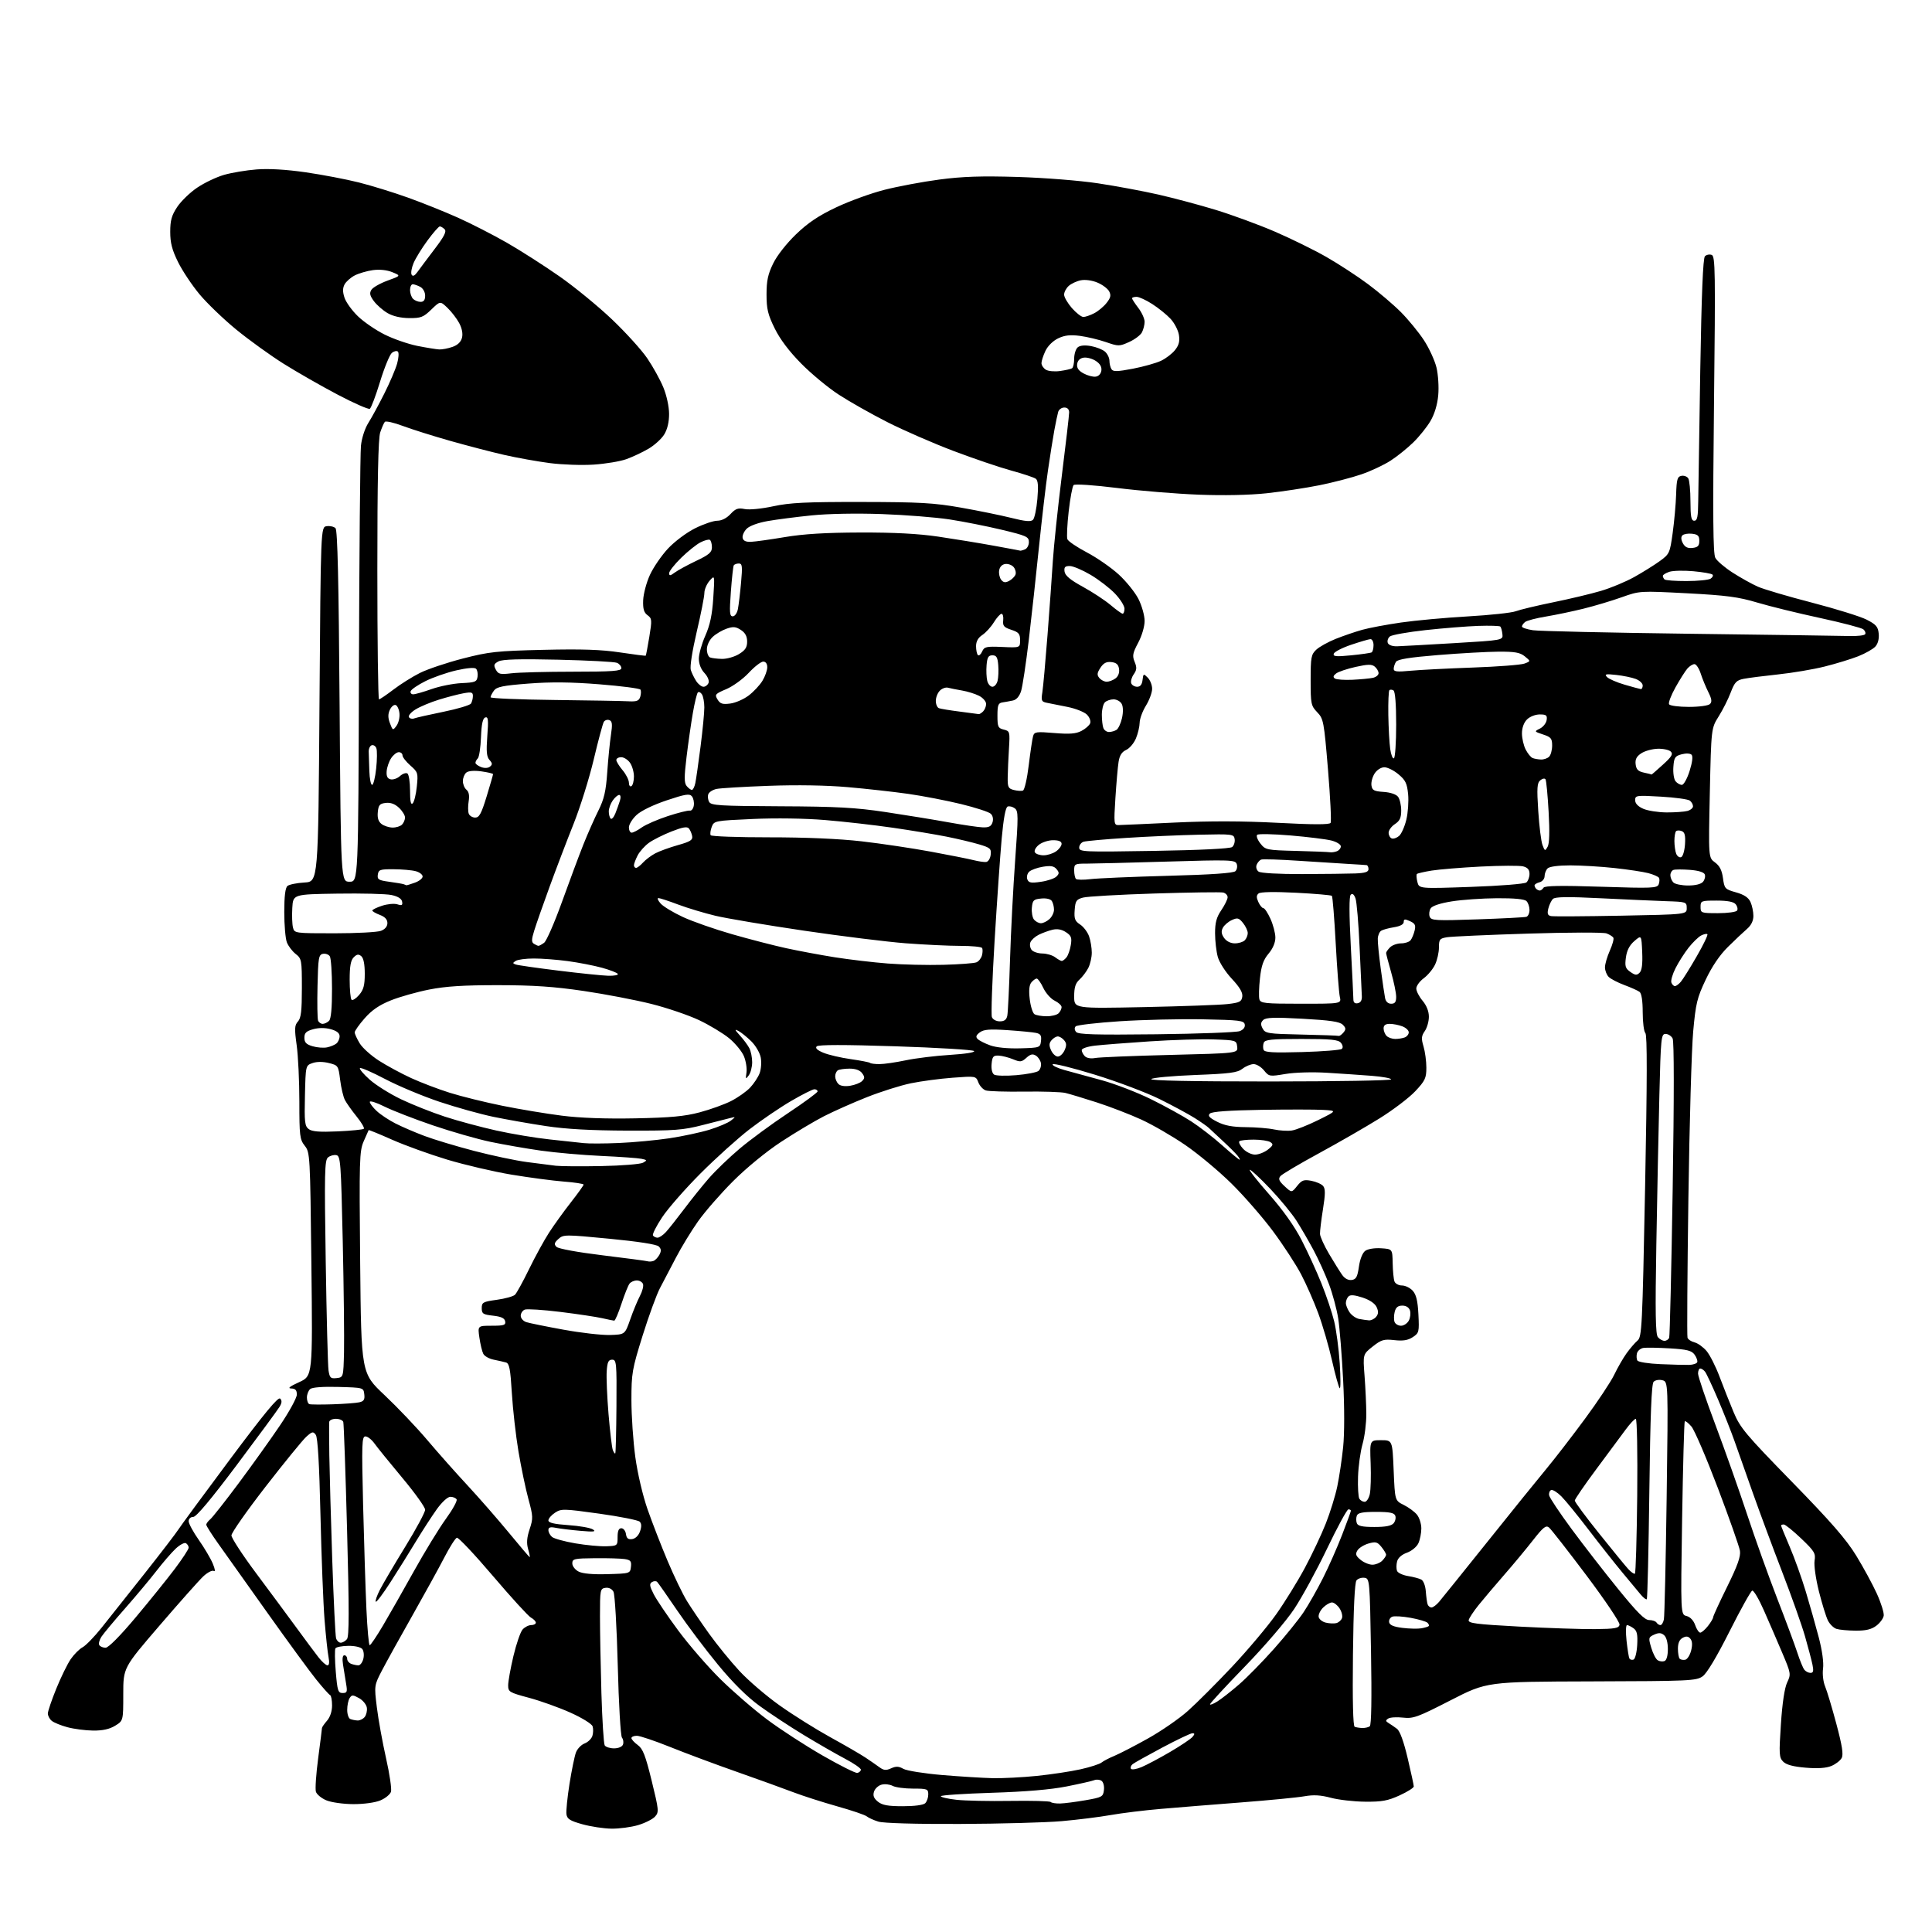 <?xml version="1.0" encoding="UTF-8" standalone="no"?>
<svg 
  version="1.1" 
  xmlns="http://www.w3.org/2000/svg" 
  xmlns:xlink="http://www.w3.org/1999/xlink" 
  xmlns:svg="http://www.w3.org/2000/svg"
  xmlns:rdf="http://www.w3.org/1999/02/22-rdf-syntax-ns#"
  xmlns:cc="http://creativecommons.org/ns#"
  xmlns:dc="http://purl.org/dc/elements/1.1/"
  viewBox="0 0 768 768"
  width="768"
  height="768"
>
<style>svg {background-color: white; }</style>"
<path stroke="none" fill="black" fill-rule="evenodd" d="M243.07,726.92C240.01,726.88 234.80,726.09 231.50,725.17C226.59,723.80 225.44,723.08 225.17,721.18C224.99,719.90 225.54,714.45 226.39,709.07C227.25,703.69 228.40,698.08 228.95,696.62C229.51,695.16 231.06,693.55 232.40,693.04C233.73,692.53 235.12,691.19 235.48,690.06C235.84,688.93 235.88,687.21 235.57,686.25C235.25,685.27 231.39,682.88 226.75,680.80C222.21,678.76 214.79,676.10 210.25,674.89C202.44,672.80 202.00,672.54 202.00,669.92C202.00,668.40 202.94,663.18 204.09,658.33C205.24,653.47 206.88,648.71 207.74,647.75C208.60,646.79 210.14,646.00 211.15,646.00C212.17,646.00 213.00,645.57 213.00,645.04C213.00,644.50 212.14,643.61 211.08,643.04C210.03,642.48 203.22,635.02 195.94,626.47C188.67,617.92 182.22,611.08 181.61,611.27C181.00,611.46 178.77,614.96 176.66,619.06C174.54,623.15 168.86,633.48 164.04,642.00C159.21,650.52 153.79,660.31 151.99,663.74C148.73,669.99 148.73,669.99 149.81,678.74C150.40,683.56 152.05,692.63 153.46,698.91C154.88,705.18 155.76,711.19 155.42,712.25C155.08,713.31 153.19,714.86 151.20,715.69C149.10,716.57 144.62,717.18 140.43,717.17C136.44,717.15 131.70,716.48 129.73,715.66C127.78,714.85 125.92,713.31 125.58,712.25C125.24,711.19 125.65,705.19 126.48,698.91C127.31,692.64 127.99,687.23 127.99,686.90C128.00,686.57 128.90,685.27 130.00,684.00C131.24,682.57 132.00,680.26 132.00,677.93C132.00,675.86 131.65,674.02 131.22,673.83C130.79,673.65 128.31,670.87 125.71,667.65C123.11,664.43 114.39,652.50 106.32,641.15C98.26,629.79 89.49,617.45 86.83,613.73C84.17,610.00 82.00,606.57 82.00,606.10C82.00,605.63 82.72,604.65 83.60,603.92C84.47,603.19 89.57,596.72 94.91,589.55C100.25,582.37 107.64,572.05 111.31,566.61C114.99,561.18 118.00,555.66 118.00,554.36C118.00,552.60 117.43,551.99 115.75,551.94C114.21,551.90 115.19,551.12 118.89,549.44C124.29,546.99 124.29,546.99 123.78,502.58C123.29,459.10 123.24,458.12 121.14,455.45C119.17,452.95 119.00,451.54 119.00,437.94C119.00,429.80 118.52,419.69 117.93,415.47C117.02,408.90 117.09,407.56 118.43,406.07C119.67,404.71 120.00,401.87 120.00,392.74C120.00,381.59 119.90,381.07 117.52,379.20C116.16,378.12 114.58,376.04 114.02,374.56C113.46,373.08 113.00,367.68 113.00,362.56C113.00,356.21 113.41,352.91 114.28,352.18C114.98,351.60 118.02,350.98 121.03,350.81C126.50,350.50 126.50,350.50 127.00,280.00C127.50,209.50 127.50,209.50 129.87,209.17C131.17,208.98 132.74,209.34 133.37,209.96C134.18,210.78 134.64,230.75 135.00,280.80C135.50,350.50 135.50,350.50 138.97,350.50C142.44,350.50 142.44,350.50 142.68,266.50C142.82,220.30 143.18,180.12 143.48,177.21C143.79,174.17 145.04,170.31 146.41,168.14C147.72,166.07 150.59,160.80 152.78,156.43C154.97,152.07 157.26,146.71 157.86,144.53C158.47,142.35 158.61,140.21 158.18,139.78C157.75,139.35 156.68,139.56 155.80,140.25C154.93,140.94 152.81,146.09 151.09,151.70C149.38,157.31 147.54,162.17 147.01,162.50C146.48,162.82 140.74,160.31 134.27,156.90C127.80,153.50 118.12,147.96 112.77,144.61C107.42,141.25 98.93,135.12 93.90,131.00C88.87,126.88 82.32,120.58 79.33,117.00C76.35,113.42 72.50,107.66 70.79,104.19C68.39,99.35 67.67,96.55 67.67,92.17C67.67,87.61 68.22,85.62 70.43,82.29C71.95,79.99 75.51,76.54 78.35,74.62C81.18,72.70 85.97,70.41 89.00,69.53C92.03,68.65 97.88,67.67 102.00,67.35C106.83,66.97 113.77,67.38 121.50,68.49C128.10,69.45 137.62,71.26 142.66,72.53C147.70,73.80 156.48,76.51 162.16,78.55C167.85,80.59 176.81,84.18 182.07,86.54C187.33,88.90 196.11,93.40 201.57,96.53C207.03,99.67 216.41,105.67 222.41,109.87C228.42,114.07 237.80,121.75 243.25,126.94C248.71,132.13 255.03,139.10 257.30,142.44C259.57,145.77 262.44,150.97 263.69,154.00C264.99,157.15 265.96,161.63 265.97,164.50C265.99,167.71 265.30,170.63 264.06,172.67C263.00,174.42 260.17,176.99 257.78,178.39C255.39,179.79 251.42,181.65 248.97,182.53C246.51,183.41 240.68,184.38 236.00,184.69C231.32,185.00 223.45,184.73 218.50,184.08C213.55,183.43 205.45,181.98 200.50,180.85C195.55,179.72 185.88,177.21 179.00,175.26C172.12,173.31 163.62,170.63 160.10,169.31C156.58,167.99 153.38,167.26 152.98,167.70C152.59,168.14 151.76,170.03 151.14,171.90C150.35,174.26 150.00,190.96 150.00,226.65C150.00,254.89 150.30,278.00 150.66,278.00C151.02,278.00 153.61,276.25 156.41,274.11C159.21,271.97 163.95,269.00 166.94,267.50C169.94,266.00 177.59,263.43 183.94,261.79C194.43,259.08 197.40,258.76 216.00,258.32C231.31,257.96 239.03,258.22 246.49,259.35C251.98,260.18 256.57,260.76 256.69,260.64C256.81,260.52 257.45,257.16 258.11,253.18C259.22,246.45 259.17,245.84 257.40,244.55C255.96,243.50 255.54,242.06 255.67,238.59C255.77,236.07 256.97,231.55 258.35,228.54C259.73,225.53 262.97,220.81 265.55,218.05C268.17,215.25 272.91,211.70 276.28,210.02C279.60,208.36 283.58,207.00 285.12,207.00C286.86,207.00 288.84,206.00 290.37,204.36C292.40,202.17 293.38,201.83 296.05,202.36C297.89,202.73 302.75,202.25 307.39,201.25C314.03,199.82 320.41,199.51 342.50,199.54C365.75,199.58 371.24,199.89 382.00,201.79C388.88,203.00 397.88,204.84 402.00,205.87C407.57,207.28 409.79,207.47 410.63,206.63C411.25,206.01 412.03,202.29 412.37,198.37C412.82,193.23 412.64,190.98 411.75,190.31C411.06,189.80 406.68,188.34 402.00,187.06C397.32,185.78 386.98,182.27 379.00,179.25C371.02,176.23 359.23,171.09 352.78,167.82C346.33,164.55 337.62,159.62 333.41,156.87C329.19,154.13 322.47,148.56 318.47,144.50C313.71,139.68 310.06,134.85 307.95,130.54C305.24,125.04 304.71,122.82 304.71,117.04C304.71,111.59 305.27,108.97 307.35,104.73C308.89,101.56 312.66,96.77 316.45,93.12C321.23,88.53 325.40,85.73 332.43,82.41C337.66,79.93 346.31,76.79 351.65,75.44C356.99,74.08 366.79,72.25 373.43,71.37C382.60,70.16 390.06,69.91 404.50,70.34C415.22,70.67 429.17,71.77 436.50,72.88C443.65,73.96 454.45,75.97 460.50,77.35C466.55,78.73 476.76,81.45 483.18,83.41C489.61,85.37 500.14,89.23 506.58,91.99C513.03,94.76 522.31,99.32 527.21,102.12C532.12,104.93 539.59,109.80 543.81,112.95C548.04,116.09 553.93,121.11 556.89,124.08C559.85,127.06 563.97,132.09 566.04,135.25C568.11,138.41 570.35,143.31 571.03,146.12C571.70,148.93 572.02,153.88 571.72,157.12C571.39,160.83 570.25,164.60 568.65,167.33C567.26,169.71 564.18,173.55 561.81,175.86C559.44,178.18 555.37,181.45 552.76,183.13C550.16,184.81 544.98,187.25 541.26,188.53C537.54,189.82 530.00,191.78 524.50,192.89C519.00,193.99 509.55,195.43 503.50,196.08C496.69,196.81 486.41,197.03 476.50,196.64C467.70,196.30 453.11,195.11 444.08,193.98C434.74,192.82 427.28,192.32 426.78,192.82C426.30,193.30 425.42,198.00 424.82,203.28C424.22,208.55 423.99,213.53 424.30,214.34C424.61,215.16 428.11,217.52 432.06,219.60C436.02,221.68 441.70,225.62 444.69,228.35C447.68,231.08 451.22,235.48 452.56,238.12C453.90,240.77 455.00,244.68 455.00,246.82C455.00,249.06 453.92,252.73 452.44,255.51C450.25,259.64 450.05,260.71 451.04,263.10C451.97,265.35 451.90,266.30 450.67,268.06C449.84,269.25 449.39,270.85 449.68,271.61C449.97,272.38 451.04,273.00 452.04,273.00C453.28,273.00 453.97,272.13 454.18,270.31C454.49,267.74 454.58,267.70 456.25,269.38C457.21,270.35 458.00,272.35 457.99,273.82C457.99,275.29 456.88,278.30 455.53,280.50C454.17,282.70 453.05,285.75 453.03,287.28C453.01,288.81 452.35,291.62 451.55,293.53C450.76,295.44 449.01,297.50 447.66,298.11C445.94,298.89 445.05,300.29 444.65,302.86C444.33,304.86 443.77,311.34 443.39,317.25C442.74,327.38 442.81,328.00 444.60,327.98C445.65,327.97 455.73,327.52 467.00,326.98C480.93,326.32 494.04,326.36 507.89,327.08C522.05,327.83 528.48,327.84 528.93,327.11C529.29,326.54 528.82,317.02 527.90,305.96C526.30,286.72 526.11,285.72 523.61,283.12C521.15,280.55 521.00,279.81 521.00,270.37C521.00,261.27 521.21,260.16 523.25,258.25C524.49,257.09 527.98,255.16 531.00,253.95C534.02,252.75 538.75,251.13 541.50,250.36C544.25,249.59 551.19,248.29 556.93,247.46C562.66,246.63 574.61,245.54 583.47,245.03C592.33,244.52 600.91,243.60 602.54,242.98C604.17,242.36 610.86,240.76 617.40,239.42C623.95,238.09 632.50,236.05 636.40,234.89C640.31,233.74 646.25,231.26 649.61,229.39C652.98,227.51 657.54,224.67 659.75,223.07C663.65,220.24 663.80,219.91 664.92,211.83C665.55,207.25 666.17,200.35 666.29,196.51C666.47,190.56 666.78,189.47 668.38,189.16C669.41,188.96 670.64,189.41 671.11,190.15C671.58,190.89 671.98,194.99 671.98,199.25C672.00,205.47 672.30,207.00 673.50,207.00C674.70,207.00 675.01,205.44 675.07,199.25C675.11,194.99 675.47,171.58 675.88,147.24C676.39,116.76 676.97,102.63 677.74,101.86C678.36,101.24 679.57,101.01 680.44,101.34C681.85,101.88 681.94,107.82 681.34,160.73C680.84,205.35 680.96,220.07 681.87,221.75C682.52,222.97 685.63,225.63 688.78,227.65C691.93,229.66 696.40,232.16 698.72,233.19C701.03,234.22 710.71,237.08 720.22,239.54C729.72,242.01 739.52,245.05 742.00,246.31C745.78,248.24 746.55,249.13 746.82,251.90C747.02,253.93 746.51,255.88 745.49,257.01C744.58,258.01 741.52,259.75 738.67,260.88C735.83,262.00 729.82,263.84 725.33,264.96C720.83,266.09 712.51,267.49 706.83,268.09C701.15,268.69 694.99,269.48 693.15,269.84C690.28,270.41 689.54,271.19 687.98,275.28C686.99,277.91 684.84,282.18 683.20,284.78C680.24,289.50 680.24,289.50 679.68,315.21C679.13,340.93 679.13,340.93 681.73,342.82C683.59,344.18 684.49,345.95 684.91,349.07C685.48,353.25 685.69,353.49 690.10,354.73C693.33,355.64 695.03,356.78 695.85,358.56C696.48,359.95 697.00,362.44 697.00,364.08C697.00,366.05 696.12,367.83 694.43,369.29C693.02,370.50 689.62,373.71 686.88,376.42C683.62,379.63 680.56,384.15 678.05,389.42C674.62,396.65 674.09,398.82 673.07,410.00C672.44,416.88 671.58,446.80 671.16,476.50C670.74,506.20 670.58,531.07 670.81,531.76C671.03,532.45 672.30,533.29 673.61,533.62C674.93,533.95 677.08,535.50 678.40,537.06C679.71,538.62 682.02,543.19 683.53,547.20C685.03,551.22 687.56,557.58 689.13,561.35C691.73,567.57 693.88,570.14 712.32,589.04C727.81,604.91 733.88,611.88 737.84,618.34C740.70,623.00 744.41,629.83 746.08,633.51C747.75,637.19 748.97,641.13 748.81,642.25C748.64,643.38 747.30,645.19 745.83,646.28C743.90,647.72 741.65,648.25 737.63,648.21C734.59,648.19 731.17,647.87 730.04,647.51C728.90,647.15 727.37,645.65 726.63,644.18C725.89,642.71 724.28,637.48 723.04,632.57C721.79,627.57 721.03,622.21 721.32,620.40C721.80,617.48 721.28,616.62 716.00,611.58C712.78,608.51 709.67,606.00 709.07,606.00C708.48,606.00 708.00,606.19 708.00,606.41C708.00,606.64 709.55,610.44 711.44,614.87C713.34,619.30 716.22,627.32 717.84,632.71C719.46,638.09 721.78,646.30 723.00,650.95C724.35,656.13 725.01,660.91 724.69,663.28C724.39,665.49 724.75,668.56 725.52,670.40C726.27,672.19 728.28,678.89 729.99,685.30C732.30,693.95 732.84,697.44 732.09,698.84C731.53,699.88 729.69,701.30 727.99,702.00C725.92,702.86 722.55,703.09 717.77,702.68C712.85,702.27 710.09,701.53 708.85,700.29C707.22,698.66 707.14,697.34 707.94,685.35C708.49,676.98 709.40,670.96 710.42,668.81C711.99,665.50 711.94,665.21 708.44,656.96C706.47,652.31 703.22,644.78 701.21,640.24C699.21,635.69 697.11,632.12 696.54,632.30C695.97,632.48 691.90,639.79 687.50,648.54C682.43,658.61 678.52,665.15 676.84,666.35C674.32,668.15 671.80,668.27 632.61,668.38C591.06,668.50 591.06,668.50 576.64,675.89C563.51,682.63 561.82,683.24 557.71,682.78C555.22,682.50 552.58,682.66 551.84,683.15C550.74,683.88 550.77,684.20 552.00,684.95C552.83,685.45 554.32,686.47 555.31,687.22C556.49,688.09 557.99,692.23 559.56,698.87C560.90,704.54 562.00,709.61 562.00,710.14C562.00,710.68 559.46,712.28 556.35,713.70C551.67,715.84 549.30,716.27 542.60,716.20C538.14,716.16 532.02,715.45 529.00,714.64C524.98,713.56 522.16,713.40 518.50,714.05C515.75,714.54 504.50,715.63 493.50,716.48C482.50,717.33 468.10,718.49 461.50,719.06C454.90,719.62 445.90,720.73 441.50,721.51C437.10,722.29 428.32,723.39 422.00,723.94C415.68,724.49 397.45,724.99 381.50,725.05C363.94,725.12 351.18,724.75 349.15,724.12C347.31,723.55 345.24,722.61 344.54,722.03C343.84,721.45 338.54,719.65 332.76,718.03C326.97,716.40 319.15,713.89 315.37,712.45C311.59,711.00 301.52,707.37 293.00,704.37C284.48,701.38 272.51,696.92 266.41,694.46C260.32,692.01 254.35,690.00 253.16,690.00C251.97,690.00 251.00,690.41 251.00,690.92C251.00,691.42 252.13,692.66 253.51,693.67C255.56,695.16 256.57,697.77 259.05,707.87C261.92,719.58 261.99,720.35 260.38,722.13C259.44,723.17 256.41,724.69 253.65,725.51C250.89,726.33 246.13,726.96 243.07,726.92zM358.91,718.00C363.56,718.00 367.07,717.53 367.80,716.80C368.46,716.14 369.00,714.57 369.00,713.30C369.00,711.15 368.60,711.00 362.93,711.00C359.60,711.00 355.96,710.51 354.84,709.91C353.73,709.32 351.76,709.09 350.47,709.42C349.19,709.74 347.82,710.99 347.44,712.19C346.93,713.79 347.34,714.86 348.98,716.19C350.71,717.59 352.98,718.00 358.91,718.00zM421.42,716.92C423.11,716.88 427.65,716.29 431.50,715.62C438.10,714.47 438.52,714.24 438.83,711.56C439.02,709.96 438.58,708.35 437.83,707.87C437.10,707.40 435.82,707.30 435.00,707.64C434.18,707.98 429.23,709.10 424.00,710.14C417.70,711.39 407.67,712.24 394.25,712.66C383.11,713.01 374.00,713.62 374.00,714.02C374.00,714.42 376.78,715.06 380.17,715.44C383.57,715.82 393.24,716.03 401.66,715.89C410.09,715.76 417.28,715.95 417.66,716.32C418.03,716.70 419.72,716.96 421.42,716.92zM394.64,706.85C398.57,706.93 406.45,706.53 412.14,705.95C417.84,705.37 425.65,704.19 429.50,703.33C433.35,702.47 437.12,701.26 437.89,700.63C438.65,700.01 440.92,698.83 442.94,698.00C444.96,697.17 450.93,694.09 456.21,691.14C461.50,688.20 468.68,683.25 472.17,680.14C475.66,677.04 483.60,669.10 489.81,662.50C496.01,655.90 503.88,646.55 507.29,641.73C510.71,636.90 515.83,628.61 518.68,623.30C521.53,617.99 525.28,610.05 527.02,605.64C528.76,601.24 530.82,594.59 531.59,590.87C532.37,587.14 533.42,580.12 533.92,575.26C534.47,569.91 534.47,559.37 533.92,548.62C533.42,538.83 532.54,527.83 531.97,524.16C531.40,520.50 529.75,514.35 528.30,510.50C526.85,506.65 524.10,500.57 522.19,497.00C520.28,493.43 517.22,488.16 515.40,485.30C513.58,482.44 508.86,476.70 504.92,472.55C500.97,468.40 497.33,465.00 496.82,465.00C496.32,465.00 499.75,469.37 504.46,474.71C510.01,481.01 514.57,487.43 517.41,492.96C519.83,497.66 523.39,505.42 525.31,510.22C527.24,515.01 529.51,521.76 530.35,525.22C531.19,528.67 532.19,536.23 532.57,542.00C532.94,547.77 532.93,552.20 532.55,551.84C532.16,551.48 530.79,546.53 529.50,540.84C528.21,535.15 525.75,526.70 524.03,522.06C522.32,517.42 519.25,510.45 517.21,506.56C515.17,502.68 510.17,495.00 506.09,489.50C502.01,484.00 494.57,475.45 489.55,470.50C484.53,465.55 476.26,458.65 471.17,455.17C466.08,451.68 458.22,447.13 453.71,445.06C449.19,442.99 441.23,439.92 436.00,438.23C430.77,436.55 425.15,434.85 423.50,434.46C421.85,434.07 414.52,433.83 407.21,433.93C399.90,434.03 393.01,433.82 391.90,433.47C390.79,433.12 389.45,431.68 388.91,430.27C387.94,427.72 387.94,427.72 378.72,428.41C373.65,428.79 366.16,429.78 362.09,430.62C358.01,431.46 350.13,433.95 344.59,436.15C339.04,438.35 331.35,441.77 327.50,443.74C323.65,445.72 316.00,450.29 310.50,453.90C304.63,457.75 296.77,464.19 291.47,469.48C286.50,474.44 280.23,481.63 277.52,485.46C274.81,489.29 270.83,495.82 268.68,499.96C266.52,504.11 263.67,509.56 262.33,512.08C261.00,514.61 257.90,523.08 255.45,530.92C251.28,544.29 251.00,545.89 251.00,556.56C251.00,562.81 251.70,573.01 252.55,579.22C253.45,585.76 255.50,594.49 257.42,600.00C259.25,605.23 262.83,614.45 265.38,620.50C267.93,626.55 271.41,633.75 273.11,636.50C274.81,639.25 278.74,645.05 281.85,649.39C284.96,653.73 290.38,660.39 293.90,664.20C297.42,668.01 304.66,674.21 309.98,677.98C315.30,681.76 324.34,687.42 330.08,690.58C335.81,693.73 342.07,697.36 344.00,698.64C345.93,699.93 348.45,701.67 349.62,702.53C351.32,703.76 352.24,703.85 354.25,702.93C356.19,702.05 357.28,702.10 359.12,703.15C360.43,703.89 367.35,704.99 374.50,705.60C381.65,706.20 390.71,706.76 394.64,706.85zM340.80,704.77C341.52,704.62 342.16,704.05 342.22,703.50C342.28,702.95 339.44,700.98 335.92,699.13C332.39,697.27 325.00,693.02 319.50,689.69C314.00,686.36 306.11,681.16 301.96,678.14C296.95,674.50 291.41,669.01 285.46,661.80C280.53,655.83 273.23,646.14 269.24,640.26C265.24,634.38 261.64,629.24 261.23,628.83C260.82,628.42 259.88,628.45 259.15,628.91C258.08,629.57 258.21,630.50 259.86,633.72C260.98,635.92 265.35,642.40 269.58,648.11C273.80,653.82 281.37,662.55 286.39,667.50C291.41,672.45 299.79,679.69 305.01,683.58C310.23,687.48 320.12,693.90 327.00,697.85C333.88,701.80 340.09,704.91 340.80,704.77zM453.80,702.44C455.84,701.59 460.95,698.87 465.17,696.40C469.38,693.93 473.37,691.25 474.04,690.45C474.99,689.31 474.97,689.00 473.98,689.00C473.28,689.00 467.94,691.54 462.11,694.64C456.27,697.75 450.94,700.72 450.26,701.26C449.58,701.79 449.27,702.62 449.56,703.10C449.86,703.59 451.77,703.29 453.80,702.44zM244.09,695.00C245.82,695.00 247.31,694.37 247.64,693.49C247.96,692.66 247.78,691.42 247.24,690.74C246.70,690.05 245.95,677.33 245.57,662.06C245.18,646.97 244.42,633.78 243.87,632.75C243.25,631.60 242.02,631.00 240.68,631.19C238.59,631.49 238.50,631.95 238.50,642.50C238.50,648.55 238.76,662.30 239.07,673.06C239.39,683.81 239.98,693.15 240.38,693.81C240.79,694.46 242.46,695.00 244.09,695.00zM37.00,687.93C33.98,687.89 29.39,687.30 26.81,686.60C24.22,685.91 21.41,684.76 20.56,684.05C19.70,683.34 19.01,682.02 19.02,681.13C19.03,680.23 20.53,675.80 22.37,671.28C24.20,666.76 26.78,661.49 28.09,659.57C29.41,657.65 31.53,655.52 32.81,654.83C34.10,654.15 37.47,650.68 40.32,647.12C43.17,643.57 50.86,633.89 57.40,625.61C63.95,617.33 70.02,609.41 70.90,608.01C71.78,606.62 81.00,594.09 91.38,580.17C105.03,561.88 110.57,555.17 111.36,555.96C112.15,556.75 112.08,557.67 111.10,559.27C110.36,560.50 102.75,570.84 94.20,582.25C83.90,595.99 78.03,603.00 76.82,603.00C75.77,603.00 75.00,603.72 75.00,604.71C75.00,605.65 76.81,609.00 79.03,612.16C81.25,615.32 83.75,619.55 84.58,621.55C85.51,623.76 85.66,624.91 84.97,624.48C84.35,624.10 82.47,625.07 80.80,626.64C79.13,628.21 71.29,637.03 63.38,646.23C49.00,662.95 49.00,662.95 49.00,673.49C49.00,684.03 49.00,684.03 45.75,686.01C43.50,687.38 40.81,687.97 37.00,687.93zM541.50,686.91C542.60,686.94 543.95,686.64 544.50,686.23C545.15,685.76 545.32,675.26 545.00,656.50C544.51,628.04 544.46,627.49 542.41,627.20C541.26,627.04 539.83,627.49 539.23,628.22C538.52,629.08 538.03,639.32 537.82,657.77C537.61,675.95 537.86,686.15 538.50,686.42C539.05,686.65 540.40,686.87 541.50,686.91zM142.13,683.92C143.02,683.96 144.29,683.35 144.95,682.56C145.61,681.76 146.01,680.09 145.83,678.84C145.65,677.59 144.25,675.88 142.72,675.03C140.26,673.67 139.84,673.67 138.99,675.00C138.46,675.83 138.02,677.92 138.02,679.67C138.01,681.41 138.56,683.06 139.25,683.34C139.94,683.62 141.23,683.88 142.13,683.92zM483.97,676.32C485.60,675.29 489.44,672.28 492.50,669.63C495.57,666.99 501.82,660.61 506.40,655.47C510.98,650.32 516.32,643.72 518.25,640.80C520.19,637.89 523.63,631.82 525.90,627.32C528.17,622.82 531.59,615.08 533.51,610.11C535.43,605.14 537.00,600.83 537.00,600.54C537.00,600.24 536.55,600.00 536.01,600.00C535.46,600.00 531.64,607.02 527.53,615.60C523.42,624.18 517.53,634.99 514.44,639.63C511.26,644.41 502.81,654.27 494.92,662.41C487.26,670.30 481.00,677.08 481.00,677.48C481.00,677.87 482.33,677.35 483.97,676.32zM136.20,673.00C137.98,673.00 138.14,672.56 137.57,669.25C137.21,667.19 136.67,663.81 136.36,661.75C135.99,659.34 136.18,658.00 136.89,658.00C137.50,658.00 138.00,658.63 138.00,659.39C138.00,660.16 138.71,661.06 139.58,661.39C140.45,661.73 141.75,662.00 142.47,662.00C143.19,662.00 144.08,660.83 144.43,659.40C144.79,657.98 144.60,656.22 144.00,655.50C143.37,654.75 140.98,654.21 138.41,654.25C135.94,654.29 133.66,654.73 133.35,655.24C133.03,655.75 133.09,659.96 133.48,664.58C134.11,672.13 134.39,673.00 136.20,673.00zM719.70,665.00C720.82,665.00 721.00,664.24 720.49,661.75C720.12,659.96 718.79,654.90 717.53,650.50C716.27,646.10 712.20,634.62 708.49,625.00C704.78,615.38 699.52,601.20 696.79,593.50C694.06,585.80 690.81,576.58 689.55,573.00C688.30,569.42 685.36,562.00 683.03,556.50C680.69,551.00 678.32,545.94 677.77,545.25C677.21,544.56 676.36,544.00 675.88,544.00C675.39,544.00 675.00,544.91 675.00,546.02C675.00,547.14 678.09,556.25 681.86,566.27C685.63,576.30 691.32,592.38 694.50,602.00C697.68,611.62 703.08,626.70 706.49,635.50C709.91,644.30 713.50,653.98 714.48,657.00C715.46,660.02 716.71,663.06 717.25,663.75C717.80,664.44 718.90,665.00 719.70,665.00zM130.17,662.00C130.86,662.00 131.01,660.82 130.60,658.75C130.24,656.96 129.53,650.33 129.02,644.00C128.51,637.67 127.78,618.88 127.39,602.23C126.92,581.84 126.31,571.44 125.53,570.37C124.49,568.95 124.09,569.03 121.75,571.14C120.31,572.44 113.03,581.37 105.57,590.98C98.11,600.60 92.00,609.31 92.00,610.35C92.00,611.38 96.41,618.14 101.80,625.36C107.20,632.59 114.40,642.33 117.82,647.00C121.23,651.67 125.16,656.96 126.56,658.75C127.95,660.54 129.57,662.00 130.17,662.00zM661.66,660.30C662.49,659.98 663.00,658.16 663.00,655.52C663.00,652.90 662.41,650.75 661.47,649.98C660.32,649.02 659.35,648.98 657.56,649.79C655.29,650.83 655.23,651.07 656.40,655.01C657.07,657.28 658.22,659.52 658.97,659.98C659.71,660.44 660.92,660.58 661.66,660.30zM649.34,659.72C649.98,659.51 650.64,656.92 650.81,653.95C651.05,649.73 650.74,648.28 649.37,647.28C648.41,646.58 647.23,646.00 646.76,646.00C646.29,646.00 646.21,648.81 646.58,652.25C646.96,655.69 647.47,658.86 647.72,659.30C647.98,659.74 648.70,659.93 649.34,659.72zM669.89,659.78C670.71,659.63 671.76,658.00 672.24,656.16C672.82,653.92 672.72,652.37 671.95,651.43C671.10,650.41 670.28,650.31 668.89,651.06C667.62,651.74 667.00,653.15 667.00,655.37C667.00,657.18 667.32,658.98 667.70,659.37C668.09,659.75 669.07,659.94 669.89,659.78zM41.97,655.00C43.11,655.00 47.71,650.35 53.95,642.92C59.52,636.27 66.54,627.57 69.54,623.58C72.54,619.59 75.00,615.83 75.00,615.22C75.00,614.61 74.51,613.82 73.92,613.45C73.32,613.08 71.48,614.07 69.81,615.64C68.15,617.21 64.71,621.20 62.16,624.50C59.61,627.80 53.99,634.51 49.68,639.41C45.36,644.31 41.16,649.36 40.33,650.62C39.50,651.88 39.12,653.38 39.47,653.96C39.83,654.53 40.95,655.00 41.97,655.00zM146.96,654.00C147.32,654.00 149.68,650.51 152.20,646.25C154.72,641.99 160.29,632.20 164.57,624.50C168.86,616.80 174.56,607.47 177.25,603.77C179.94,600.06 181.86,596.57 181.51,596.02C181.16,595.46 180.05,595.00 179.03,595.00C177.97,595.00 175.69,597.08 173.65,599.92C171.71,602.63 167.99,608.37 165.38,612.67C162.78,616.98 158.23,624.26 155.27,628.86C152.32,633.47 149.66,637.00 149.38,636.71C149.09,636.43 149.83,634.29 151.02,631.96C152.21,629.63 156.74,621.93 161.09,614.85C165.44,607.77 169.00,601.16 169.00,600.15C169.00,599.14 164.93,593.45 159.95,587.50C154.98,581.55 150.00,575.40 148.88,573.84C147.77,572.28 146.15,571.00 145.27,571.00C143.84,571.00 143.75,573.71 144.34,598.25C144.71,613.24 145.30,631.91 145.66,639.75C146.02,647.59 146.60,654.00 146.96,654.00zM135.44,653.00C136.17,653.00 137.28,652.37 137.92,651.59C138.81,650.52 138.82,640.18 137.97,608.34C137.36,585.33 136.68,565.94 136.46,565.25C136.24,564.56 134.92,564.00 133.53,564.00C132.14,564.00 130.94,564.56 130.87,565.25C130.80,565.94 130.82,571.90 130.91,578.50C131.01,585.10 131.53,603.77 132.07,620.00C132.62,636.23 133.30,650.29 133.60,651.25C133.89,652.21 134.72,653.00 135.44,653.00zM675.88,649.00C676.41,649.00 677.79,647.81 678.93,646.37C680.07,644.92 681.00,643.35 681.00,642.88C681.00,642.42 683.50,636.97 686.56,630.77C690.69,622.40 692.00,618.73 691.66,616.50C691.41,614.85 687.46,603.62 682.89,591.56C678.31,579.49 673.58,568.46 672.37,567.06C671.16,565.65 669.97,564.73 669.72,565.00C669.48,565.27 669.01,582.67 668.67,603.65C668.07,641.80 668.07,641.80 670.44,642.39C671.88,642.76 673.21,644.15 673.85,645.99C674.42,647.65 675.34,649.00 675.88,649.00zM565.00,647.28C566.37,647.04 567.69,646.64 567.93,646.40C568.17,646.16 567.95,645.56 567.43,645.06C566.92,644.57 563.91,643.69 560.75,643.11C557.58,642.54 554.30,642.33 553.45,642.66C552.60,642.98 552.04,643.98 552.21,644.88C552.42,646.01 554.02,646.68 557.51,647.11C560.25,647.45 563.62,647.52 565.00,647.28zM633.99,647.60C641.98,647.52 643.53,647.24 643.79,645.84C643.97,644.92 638.13,636.23 630.69,626.32C623.31,616.50 616.60,607.91 615.78,607.23C614.54,606.20 613.50,607.02 609.40,612.25C606.71,615.69 601.57,621.88 597.97,626.00C594.38,630.12 589.80,635.53 587.80,638.00C585.80,640.48 584.02,643.18 583.83,644.00C583.55,645.27 586.68,645.67 604.00,646.60C615.27,647.20 628.77,647.65 633.99,647.60zM531.18,645.22C532.11,644.99 533.13,644.11 533.45,643.26C533.78,642.41 533.35,640.66 532.50,639.36C531.65,638.06 530.29,637.00 529.48,637.00C528.66,637.00 527.07,637.93 525.94,639.06C524.80,640.20 524.02,641.86 524.19,642.77C524.37,643.67 525.63,644.69 527.01,645.02C528.38,645.36 530.26,645.45 531.18,645.22zM660.04,646.00C660.55,646.00 661.17,644.99 661.42,643.75C661.68,642.51 662.17,620.75 662.52,595.39C663.15,549.27 663.15,549.27 660.83,548.67C659.53,548.33 658.00,548.60 657.34,549.28C656.50,550.16 656.02,562.45 655.64,592.86C655.35,616.16 654.89,635.44 654.63,635.70C654.36,635.97 653.27,635.13 652.19,633.84C651.12,632.55 647.81,628.58 644.84,625.00C641.87,621.42 635.87,613.83 631.51,608.12C627.15,602.41 622.28,596.43 620.67,594.83C619.07,593.22 617.25,592.09 616.63,592.31C616.01,592.53 615.64,593.48 615.81,594.43C615.98,595.37 620.00,601.40 624.74,607.82C629.48,614.25 637.83,625.01 643.31,631.75C650.83,641.01 653.82,644.00 655.57,644.00C656.84,644.00 658.16,644.45 658.50,645.00C658.84,645.55 659.53,646.00 660.04,646.00zM569.04,639.00C569.65,639.00 571.01,637.99 572.06,636.75C573.11,635.51 581.74,624.79 591.24,612.93C600.73,601.06 611.27,588.01 614.67,583.93C618.06,579.84 624.98,570.88 630.05,564.00C635.13,557.12 640.35,549.25 641.67,546.50C642.98,543.75 645.18,539.92 646.55,538.00C647.93,536.08 649.89,533.79 650.92,532.92C652.68,531.44 652.86,527.94 653.96,471.54C654.78,429.34 654.81,411.41 654.06,410.66C653.48,410.08 653.00,406.37 653.00,402.42C653.00,397.85 652.55,394.90 651.75,394.29C651.06,393.77 648.35,392.55 645.73,391.58C643.11,390.61 640.30,389.15 639.48,388.34C638.67,387.52 638.00,385.81 638.00,384.54C638.00,383.26 638.87,380.28 639.93,377.90C640.99,375.53 641.63,373.20 641.33,372.73C641.04,372.26 639.82,371.50 638.61,371.04C637.40,370.58 623.38,370.62 607.46,371.12C591.53,371.62 577.04,372.27 575.25,372.56C572.29,373.04 572.00,373.41 572.00,376.64C572.00,378.60 571.31,381.66 570.46,383.44C569.62,385.22 567.59,387.67 565.96,388.87C564.33,390.07 563.00,391.91 563.00,392.95C563.00,393.99 564.12,396.18 565.50,397.82C567.09,399.71 568.00,402.02 568.00,404.17C568.00,406.03 567.27,408.60 566.37,409.88C565.02,411.81 564.93,412.84 565.87,415.97C566.49,418.04 567.00,421.84 567.00,424.41C567.00,428.56 566.51,429.61 562.58,433.79C560.15,436.38 553.74,441.25 548.33,444.61C542.92,447.98 532.11,454.20 524.31,458.44C516.51,462.68 509.60,466.77 508.97,467.54C508.06,468.63 508.42,469.48 510.64,471.54C513.46,474.16 513.46,474.16 515.62,471.45C517.49,469.11 518.27,468.83 521.29,469.39C523.22,469.76 525.33,470.69 525.98,471.47C526.88,472.56 526.86,474.70 525.90,480.69C525.21,484.99 524.68,489.40 524.72,490.50C524.76,491.60 526.39,495.20 528.35,498.50C530.30,501.80 532.64,505.54 533.54,506.81C534.57,508.26 535.98,509.00 537.33,508.81C539.09,508.56 539.61,507.58 540.19,503.52C540.62,500.53 541.62,498.02 542.70,497.23C543.74,496.47 546.40,496.04 549.00,496.21C553.50,496.50 553.50,496.50 553.61,502.16C553.67,505.27 553.99,508.54 554.33,509.41C554.66,510.29 556.01,511.00 557.31,511.00C558.62,511.00 560.54,511.94 561.58,513.09C562.97,514.63 563.57,517.10 563.84,522.50C564.19,529.48 564.09,529.90 561.59,531.54C559.66,532.80 557.71,533.11 554.25,532.72C550.09,532.26 549.09,532.55 545.66,535.27C541.77,538.35 541.77,538.35 542.43,546.93C542.79,551.64 543.11,558.45 543.13,562.05C543.15,565.66 542.48,571.06 541.63,574.05C540.78,577.05 539.97,582.88 539.84,587.02C539.70,591.15 539.94,595.09 540.36,595.77C540.78,596.45 541.73,597.00 542.48,597.00C543.23,597.00 544.15,595.61 544.52,593.92C544.89,592.23 545.04,586.71 544.85,581.67C544.50,572.50 544.50,572.50 549.00,572.50C553.50,572.50 553.50,572.50 554.00,584.50C554.50,596.50 554.50,596.50 558.00,598.23C559.92,599.18 562.29,600.92 563.25,602.09C564.21,603.26 565.00,605.73 565.00,607.56C565.00,609.40 564.48,612.05 563.84,613.44C563.19,614.87 561.20,616.52 559.31,617.21C557.20,617.97 555.72,619.28 555.36,620.71C555.04,621.97 555.03,623.65 555.34,624.44C555.65,625.24 557.61,626.16 559.70,626.50C561.79,626.83 564.17,627.47 565.00,627.91C565.85,628.36 566.62,630.40 566.78,632.60C566.94,634.75 567.27,637.06 567.50,637.75C567.74,638.44 568.44,639.00 569.04,639.00zM241.50,625.75C250.42,625.50 250.50,625.48 250.81,622.84C251.07,620.60 250.67,620.12 248.31,619.75C246.76,619.52 241.45,619.36 236.50,619.41C228.24,619.49 227.50,619.66 227.50,621.47C227.50,622.56 228.61,624.01 230.00,624.72C231.62,625.56 235.67,625.92 241.50,625.75zM649.90,625.56C650.23,625.36 650.64,611.42 650.82,594.60C650.99,577.42 650.74,564.00 650.25,564.00C649.77,564.00 647.97,565.91 646.25,568.25C644.53,570.59 639.27,577.67 634.57,584.00C629.86,590.33 626.01,595.95 626.00,596.50C626.00,597.06 630.32,602.91 635.61,609.50C640.89,616.10 646.13,622.50 647.25,623.72C648.37,624.94 649.56,625.77 649.90,625.56zM545.54,622.00C546.81,622.00 548.56,621.29 549.43,620.43C550.29,619.56 551.00,618.49 551.00,618.04C551.00,617.59 550.16,616.19 549.14,614.93C547.53,612.93 546.85,612.75 544.00,613.57C542.19,614.09 540.21,615.33 539.60,616.32C538.71,617.79 538.94,618.49 540.86,620.06C542.16,621.13 544.26,622.00 545.54,622.00zM210.57,619.00C210.73,619.00 210.44,617.54 209.93,615.76C209.26,613.41 209.42,611.24 210.53,607.89C211.96,603.60 211.93,602.76 210.05,595.89C208.94,591.82 207.17,583.33 206.10,577.00C205.04,570.67 203.86,560.23 203.47,553.78C202.89,544.18 202.47,541.98 201.13,541.60C200.23,541.35 198.03,540.85 196.24,540.49C194.45,540.13 192.59,539.09 192.12,538.17C191.64,537.25 190.95,534.36 190.57,531.75C189.88,527.00 189.88,527.00 195.51,527.00C200.34,527.00 201.10,526.75 200.81,525.25C200.58,523.99 199.23,523.36 195.99,523.00C192.00,522.56 191.50,522.22 191.50,520.01C191.50,517.72 191.99,517.45 197.50,516.69C200.80,516.24 204.05,515.33 204.72,514.68C205.38,514.03 207.90,509.45 210.31,504.50C212.72,499.55 216.30,493.02 218.25,490.00C220.21,486.98 224.10,481.57 226.90,478.00C229.69,474.43 231.99,471.23 231.99,470.90C232.00,470.57 228.44,470.02 224.09,469.69C219.75,469.35 210.41,468.11 203.34,466.94C196.28,465.76 184.80,463.08 177.84,460.99C170.87,458.89 161.02,455.33 155.93,453.08C150.85,450.82 146.62,449.09 146.54,449.24C146.46,449.38 145.57,451.39 144.57,453.69C142.87,457.60 142.78,460.96 143.17,501.88C143.60,545.87 143.60,545.87 152.86,554.58C157.95,559.38 165.58,567.39 169.81,572.39C174.04,577.39 181.26,585.54 185.87,590.49C190.47,595.45 197.84,603.89 202.26,609.25C206.67,614.61 210.41,619.00 210.57,619.00zM241.00,614.67C245.44,614.50 245.50,614.46 245.50,611.00C245.50,608.56 245.95,607.50 247.00,607.50C247.82,607.50 248.65,608.54 248.83,609.81C249.07,611.53 249.70,612.04 251.31,611.81C252.60,611.62 253.84,610.40 254.42,608.74C255.08,606.86 255.04,605.64 254.29,604.89C253.69,604.29 246.45,602.85 238.22,601.70C224.00,599.72 223.10,599.70 220.62,601.33C219.18,602.27 218.00,603.65 218.00,604.38C218.00,605.33 220.25,605.87 225.91,606.26C230.26,606.55 234.65,607.32 235.66,607.96C237.12,608.88 236.09,609.00 230.72,608.53C226.99,608.21 222.60,607.67 220.97,607.34C218.73,606.90 218.00,607.12 218.00,608.25C218.00,609.08 218.66,610.30 219.46,610.97C220.26,611.63 224.42,612.78 228.71,613.51C232.99,614.24 238.53,614.76 241.00,614.67zM546.35,607.00C550.80,607.00 553.13,606.55 553.99,605.51C554.67,604.69 554.96,603.34 554.64,602.51C554.20,601.36 552.38,601.00 547.00,601.00C541.64,601.00 539.80,601.36 539.36,602.50C539.05,603.33 539.05,604.67 539.36,605.50C539.79,606.62 541.57,607.00 546.35,607.00zM244.58,577.75C244.77,577.57 244.98,569.11 245.05,558.96C245.17,541.67 245.06,540.50 243.34,540.50C241.87,540.50 241.43,541.42 241.18,545.00C241.00,547.48 241.32,555.17 241.90,562.11C242.48,569.04 243.24,575.47 243.60,576.40C243.96,577.33 244.40,577.94 244.58,577.75zM132.23,558.23C136.78,558.08 141.54,557.73 142.81,557.44C144.63,557.04 145.06,556.36 144.81,554.27C144.50,551.60 144.50,551.60 134.57,551.33C128.43,551.16 124.14,551.47 123.32,552.15C122.60,552.75 122.00,554.28 122.00,555.54C122.00,556.80 122.44,557.98 122.98,558.17C123.51,558.35 127.68,558.38 132.23,558.23zM133.81,547.81C136.50,547.50 136.50,547.50 136.75,537.50C136.88,532.00 136.66,512.21 136.25,493.51C135.55,461.93 135.37,459.50 133.70,459.18C132.71,458.99 131.22,459.40 130.38,460.10C129.04,461.21 128.93,466.26 129.48,501.43C129.82,523.47 130.32,542.99 130.60,544.81C131.05,547.72 131.44,548.08 133.81,547.81zM671.42,542.57C673.03,542.53 674.50,542.03 674.69,541.46C674.87,540.89 674.38,539.54 673.60,538.46C672.43,536.87 670.59,536.41 663.83,536.00C659.25,535.73 654.53,535.64 653.35,535.81C652.17,535.97 650.99,536.94 650.72,537.95C650.46,538.95 650.54,540.26 650.90,540.85C651.27,541.43 655.37,542.08 660.03,542.27C664.69,542.47 669.82,542.61 671.42,542.57zM661.65,533.00C662.43,533.00 663.27,532.44 663.53,531.75C663.78,531.06 664.41,504.42 664.92,472.54C665.50,435.72 665.49,413.92 664.89,412.79C664.36,411.80 663.10,411.00 662.08,411.00C660.34,411.00 660.19,412.53 659.63,435.25C659.30,448.59 658.75,475.38 658.42,494.78C657.95,521.81 658.09,530.41 659.03,531.53C659.70,532.34 660.88,533.00 661.65,533.00zM242.46,530.68C248.42,530.50 248.42,530.50 250.52,524.50C251.67,521.20 253.41,517.00 254.38,515.16C255.35,513.32 255.90,511.19 255.60,510.41C255.31,509.63 254.20,509.00 253.15,509.00C252.10,509.00 250.80,509.56 250.26,510.25C249.71,510.94 248.27,514.54 247.05,518.25C245.83,521.96 244.54,524.99 244.17,524.98C243.80,524.96 241.66,524.53 239.41,524.01C237.15,523.49 229.67,522.36 222.78,521.51C215.88,520.66 209.51,520.25 208.62,520.59C207.73,520.93 207.00,522.04 207.00,523.04C207.00,524.05 208.00,525.18 209.25,525.58C210.49,525.97 217.12,527.32 224.00,528.57C230.88,529.83 239.18,530.77 242.46,530.68zM556.93,527.00C558.03,527.00 559.42,526.08 560.02,524.96C560.62,523.84 560.83,522.04 560.49,520.96C560.10,519.73 558.97,519.00 557.45,519.00C555.71,519.00 554.86,519.70 554.41,521.50C554.07,522.87 554.04,524.67 554.36,525.50C554.68,526.32 555.84,527.00 556.93,527.00zM544.13,524.86C545.02,524.94 546.33,524.31 547.02,523.47C547.96,522.34 548.02,521.34 547.24,519.62C546.57,518.15 544.51,516.75 541.64,515.80C538.47,514.76 536.78,514.62 536.05,515.35C535.47,515.93 535.00,517.11 535.00,517.98C535.00,518.85 535.68,520.52 536.51,521.71C537.34,522.89 539.03,524.06 540.26,524.30C541.49,524.53 543.23,524.79 544.13,524.86zM259.78,501.24C260.48,500.98 261.54,499.87 262.13,498.77C262.93,497.27 262.86,496.44 261.85,495.47C261.01,494.66 253.64,493.51 242.27,492.42C224.58,490.71 223.97,490.72 221.98,492.51C220.32,494.02 220.18,494.61 221.22,495.65C221.96,496.39 229.65,497.80 239.50,499.00C248.85,500.14 256.95,501.21 257.50,501.39C258.05,501.56 259.08,501.49 259.78,501.24zM261.38,492.00C262.08,492.00 263.58,490.99 264.72,489.75C265.85,488.51 269.12,484.38 271.99,480.57C274.85,476.76 279.29,471.24 281.85,468.31C284.41,465.37 289.88,460.12 294.00,456.63C298.12,453.15 306.79,446.78 313.25,442.49C319.71,438.20 325.00,434.31 325.00,433.85C325.00,433.38 324.43,433.00 323.73,433.00C323.03,433.00 318.87,435.10 314.48,437.66C310.09,440.22 302.68,445.26 298.00,448.86C293.32,452.46 284.54,460.38 278.48,466.45C272.41,472.53 265.55,480.36 263.23,483.86C260.91,487.35 259.26,490.61 259.56,491.11C259.87,491.60 260.69,492.00 261.38,492.00zM239.13,463.53C247.17,463.37 254.59,462.77 255.61,462.20C257.33,461.24 257.28,461.12 254.99,460.64C253.62,460.35 246.43,459.84 239.00,459.50C231.57,459.16 220.78,458.21 215.00,457.39C209.22,456.57 200.22,455.00 195.00,453.91C189.78,452.82 179.43,449.85 172.00,447.32C164.57,444.79 155.91,441.42 152.75,439.84C149.59,438.26 147.00,437.45 147.00,438.03C147.00,438.62 148.24,440.25 149.75,441.65C151.26,443.06 154.61,445.28 157.19,446.59C159.76,447.90 164.94,450.13 168.69,451.54C172.43,452.96 181.35,455.64 188.50,457.51C195.65,459.37 205.10,461.37 209.50,461.94C213.90,462.52 219.07,463.18 221.00,463.41C222.93,463.63 231.08,463.69 239.13,463.53zM492.75,461.00C493.02,461.00 492.63,460.24 491.87,459.31C491.12,458.39 488.52,455.80 486.09,453.56C483.67,451.33 481.18,449.01 480.57,448.41C479.96,447.80 477.44,446.04 474.98,444.48C472.51,442.92 466.23,439.52 461.00,436.93C455.77,434.33 444.18,429.96 435.24,427.21C426.30,424.46 418.75,422.60 418.46,423.07C418.17,423.54 420.31,424.58 423.21,425.38C426.12,426.18 432.77,428.00 438.00,429.42C443.23,430.85 452.00,434.23 457.50,436.93C463.00,439.64 470.21,443.61 473.52,445.76C476.84,447.91 482.41,452.21 485.90,455.33C489.39,458.45 492.48,461.00 492.75,461.00zM498.92,458.98C500.34,458.97 502.62,458.07 504.00,456.99C506.12,455.32 506.27,454.86 505.00,454.02C504.18,453.48 501.21,453.02 498.42,453.02C495.62,453.01 493.03,453.30 492.66,453.68C492.29,454.05 492.96,455.40 494.17,456.68C495.37,457.96 497.50,458.99 498.92,458.98zM246.00,454.36C251.78,454.12 260.80,453.27 266.05,452.49C271.30,451.70 278.51,450.16 282.07,449.06C285.62,447.96 289.42,446.35 290.51,445.48C292.49,443.90 292.49,443.90 290.50,444.38C289.40,444.64 284.45,445.90 279.50,447.18C271.43,449.26 268.34,449.49 249.50,449.44C234.91,449.39 224.99,448.84 217.00,447.63C210.68,446.68 201.29,445.02 196.14,443.96C191.00,442.89 181.34,440.20 174.67,437.97C168.01,435.74 158.31,431.68 153.12,428.95C147.93,426.22 143.42,424.26 143.09,424.59C142.77,424.93 144.51,426.99 146.96,429.17C149.42,431.36 155.04,434.88 159.46,436.99C163.88,439.10 171.69,442.20 176.82,443.88C181.94,445.56 191.17,448.04 197.32,449.41C203.47,450.77 213.00,452.36 218.50,452.94C224.00,453.52 230.07,454.18 232.00,454.40C233.93,454.63 240.22,454.61 246.00,454.36zM134.27,449.74C139.64,449.50 144.30,449.03 144.63,448.71C144.96,448.38 143.66,446.17 141.74,443.80C139.83,441.44 137.74,438.49 137.10,437.25C136.45,436.01 135.61,432.41 135.21,429.25C134.51,423.62 134.42,423.48 130.72,422.57C128.36,421.98 125.93,421.99 124.22,422.59C121.50,423.54 121.50,423.54 121.22,435.51C120.97,446.03 121.15,447.64 122.72,448.83C124.03,449.83 127.05,450.07 134.27,449.74zM513.50,449.40C515.15,449.16 519.88,447.29 524.00,445.25C531.50,441.53 531.50,441.53 526.00,441.20C522.98,441.02 511.86,441.01 501.30,441.18C488.37,441.40 481.71,441.88 480.93,442.67C480.04,443.56 480.73,444.33 483.84,445.92C486.82,447.44 489.89,448.02 495.21,448.06C499.22,448.09 504.30,448.50 506.50,448.98C508.70,449.45 511.85,449.64 513.50,449.40zM252.50,444.56C266.58,444.28 272.17,443.76 278.15,442.17C282.36,441.05 287.99,439.02 290.65,437.66C293.32,436.30 296.71,433.91 298.19,432.34C299.66,430.78 301.36,428.21 301.96,426.63C302.56,425.05 302.76,422.24 302.41,420.39C302.07,418.54 300.37,415.63 298.64,413.93C296.91,412.23 294.60,410.36 293.50,409.79C291.92,408.96 292.06,409.35 294.13,411.62C295.57,413.20 297.26,415.48 297.88,416.68C298.50,417.89 299.00,420.39 299.00,422.24C299.00,424.10 298.39,426.45 297.65,427.46C296.42,429.14 296.34,429.04 296.74,426.33C296.98,424.69 296.51,421.77 295.71,419.84C294.90,417.91 292.25,414.70 289.83,412.71C287.40,410.73 282.03,407.49 277.90,405.53C273.76,403.57 265.23,400.66 258.94,399.08C252.65,397.50 240.53,395.18 232.00,393.92C220.25,392.19 212.02,391.63 198.00,391.62C184.35,391.61 177.17,392.06 170.62,393.36C165.73,394.32 158.86,396.26 155.36,397.67C150.81,399.49 147.82,401.53 144.99,404.75C142.79,407.24 141.00,409.78 141.00,410.39C141.01,411.00 141.90,412.96 142.99,414.75C144.08,416.55 147.54,419.65 150.68,421.66C153.82,423.67 159.56,426.77 163.44,428.55C167.32,430.33 174.25,432.97 178.84,434.41C183.43,435.85 192.79,438.16 199.65,439.55C206.50,440.94 217.14,442.71 223.30,443.49C230.59,444.42 240.79,444.79 252.50,444.56zM337.93,431.61C339.82,431.31 341.96,430.47 342.69,429.74C343.79,428.64 343.79,428.10 342.70,426.60C341.85,425.44 340.10,424.80 337.76,424.80C335.76,424.80 333.65,425.10 333.07,425.46C332.48,425.82 332.00,426.90 332.00,427.86C332.00,428.82 332.56,430.17 333.25,430.88C334.02,431.67 335.80,431.95 337.93,431.61zM504.84,429.90C531.33,429.89 553.00,429.52 553.00,429.07C553.00,428.62 549.51,427.99 545.25,427.65C540.99,427.32 533.00,426.78 527.50,426.44C521.76,426.09 514.73,426.29 511.00,426.92C504.66,427.98 504.45,427.95 502.46,425.50C501.34,424.13 499.49,423.00 498.35,423.00C497.20,423.00 495.20,423.83 493.88,424.85C491.88,426.41 488.90,426.80 475.07,427.33C466.03,427.68 458.20,428.40 457.66,428.94C457.03,429.57 473.50,429.91 504.84,429.90zM404.00,427.40C408.12,427.05 412.08,426.29 412.80,425.72C413.51,425.14 413.96,423.78 413.80,422.69C413.63,421.60 412.74,420.23 411.81,419.64C410.51,418.83 409.62,419.03 408.01,420.49C406.13,422.19 405.55,422.26 402.70,421.07C400.94,420.35 398.38,419.69 397.00,419.62C394.86,419.52 394.45,419.99 394.18,422.90C393.98,424.93 394.38,426.64 395.18,427.17C395.90,427.65 399.88,427.75 404.00,427.40zM349.60,423.00C351.40,423.00 356.12,422.32 360.09,421.48C364.06,420.65 371.99,419.68 377.70,419.33C383.80,418.95 387.72,418.32 387.20,417.80C386.71,417.31 372.66,416.46 355.99,415.92C335.58,415.25 325.34,415.26 324.66,415.94C323.98,416.62 324.83,417.45 327.29,418.48C329.29,419.31 334.18,420.46 338.15,421.02C342.13,421.59 345.59,422.26 345.86,422.52C346.12,422.79 347.80,423.00 349.60,423.00zM435.32,420.58C436.86,420.27 450.27,419.72 465.12,419.35C492.10,418.68 492.10,418.68 491.80,416.09C491.51,413.54 491.34,413.49 482.50,413.19C477.55,413.01 466.07,413.36 457.00,413.96C447.93,414.56 438.14,415.33 435.25,415.66C432.28,416.01 430.00,416.78 430.00,417.44C430.00,418.08 430.56,419.17 431.25,419.87C431.98,420.61 433.67,420.90 435.32,420.58zM420.50,420.00C421.35,420.00 422.55,418.89 423.17,417.53C424.03,415.64 424.00,414.70 423.02,413.53C422.33,412.69 421.19,412.00 420.50,412.00C419.81,412.00 418.67,412.69 417.98,413.53C417.00,414.70 416.97,415.64 417.83,417.53C418.45,418.89 419.65,420.00 420.50,420.00zM517.65,418.21C525.82,417.98 532.91,417.41 533.41,416.94C533.95,416.43 533.79,415.46 533.04,414.54C531.99,413.28 529.11,413.00 517.35,413.00C505.46,413.00 502.84,413.26 502.36,414.50C502.05,415.32 502.01,416.59 502.29,417.31C502.69,418.34 506.00,418.54 517.65,418.21zM129.99,416.35C131.37,416.07 133.05,415.37 133.74,414.80C134.43,414.22 135.00,412.93 135.00,411.92C135.00,410.68 133.87,409.78 131.50,409.13C129.25,408.51 126.75,408.51 124.50,409.13C121.73,409.89 121.00,410.60 121.00,412.52C121.00,414.39 121.74,415.16 124.25,415.90C126.04,416.43 128.62,416.63 129.99,416.35zM405.50,416.73C413.39,416.50 413.50,416.46 413.81,413.78C414.06,411.63 413.65,410.97 411.81,410.59C410.54,410.32 405.45,409.84 400.50,409.50C393.40,409.03 391.08,409.21 389.50,410.38C388.01,411.48 387.79,412.16 388.62,413.01C389.24,413.64 391.49,414.78 393.62,415.55C396.00,416.41 400.60,416.86 405.50,416.73zM554.62,413.00C555.84,413.00 557.55,412.73 558.42,412.39C559.29,412.06 560.00,411.15 560.00,410.37C560.00,409.59 558.85,408.51 557.43,407.98C556.02,407.44 553.77,407.00 552.43,407.00C550.76,407.00 550.00,407.56 550.00,408.80C550.00,409.79 550.54,411.14 551.20,411.80C551.86,412.46 553.40,413.00 554.62,413.00zM459.64,411.14C476.58,410.94 491.50,410.38 492.80,409.89C494.27,409.33 495.02,408.35 494.81,407.25C494.51,405.68 492.74,405.47 477.99,405.19C468.92,405.02 454.08,405.38 445.02,405.97C435.95,406.57 428.12,407.48 427.61,407.99C427.04,408.56 427.10,409.41 427.76,410.21C428.60,411.23 435.32,411.42 459.64,411.14zM532.13,411.78C532.47,411.90 533.33,411.30 534.04,410.45C535.10,409.17 535.05,408.62 533.76,407.33C532.57,406.14 528.74,405.57 517.85,404.97C506.58,404.34 503.21,404.45 502.15,405.47C501.12,406.47 501.06,407.25 501.92,408.86C502.96,410.80 504.03,410.97 517.27,411.25C525.10,411.42 531.78,411.66 532.13,411.78zM128.27,407.00C129.00,407.00 130.14,406.46 130.80,405.80C131.60,405.00 131.99,400.72 131.98,393.05C131.98,386.70 131.58,380.89 131.11,380.15C130.64,379.41 129.41,378.97 128.38,379.16C126.68,379.49 126.47,380.71 126.22,391.96C126.06,398.79 126.16,404.98 126.44,405.69C126.71,406.41 127.54,407.00 128.27,407.00zM397.45,406.00C399.25,406.00 400.09,405.36 400.42,403.75C400.67,402.51 401.16,392.50 401.50,381.50C401.84,370.50 402.76,352.73 403.54,342.00C404.83,324.33 404.82,322.39 403.39,321.32C402.52,320.67 401.24,320.35 400.55,320.62C399.73,320.93 398.92,325.31 398.19,333.30C397.59,340.01 396.31,358.35 395.36,374.05C394.41,389.76 393.93,403.37 394.29,404.30C394.66,405.28 396.01,406.00 397.45,406.00zM416.05,403.98C418.00,403.99 420.14,403.46 420.80,402.80C421.46,402.14 422.00,401.04 422.00,400.35C422.00,399.67 420.76,398.52 419.25,397.79C417.74,397.07 415.71,394.79 414.74,392.74C413.78,390.68 412.59,389.00 412.11,389.00C411.64,389.00 410.68,389.68 409.99,390.52C409.13,391.54 408.92,393.71 409.34,397.19C409.67,400.03 410.52,402.71 411.22,403.16C411.93,403.60 414.10,403.98 416.05,403.98zM454.75,400.34C470.01,400.02 484.98,399.48 488.00,399.13C492.76,398.58 493.54,398.19 493.83,396.19C494.06,394.56 492.83,392.46 489.66,389.07C487.15,386.39 484.69,382.55 484.09,380.38C483.50,378.25 483.01,374.02 483.01,370.98C483.00,366.74 483.58,364.61 485.50,361.79C486.88,359.76 488.00,357.46 488.00,356.67C488.00,355.88 487.21,355.04 486.25,354.80C485.29,354.57 473.02,354.74 459.00,355.18C444.98,355.62 432.15,356.35 430.50,356.81C427.86,357.53 427.46,358.13 427.20,361.76C426.94,365.23 427.29,366.14 429.37,367.51C430.73,368.40 432.33,370.52 432.93,372.22C433.52,373.91 434.00,376.83 434.00,378.70C434.00,380.57 433.37,383.32 432.60,384.80C431.83,386.29 430.26,388.36 429.10,389.41C427.52,390.84 427.00,392.50 427.00,396.11C427.00,400.91 427.00,400.91 454.75,400.34zM517.18,399.00C533.23,399.00 533.23,399.00 532.60,396.25C532.26,394.74 531.52,385.21 530.97,375.07C530.42,364.93 529.74,356.40 529.44,356.11C529.15,355.82 522.75,355.27 515.21,354.88C506.58,354.44 501.06,354.54 500.31,355.16C499.41,355.90 499.39,356.76 500.22,358.58C500.82,359.91 501.72,361.00 502.21,361.00C502.70,361.00 503.97,362.91 505.03,365.25C506.09,367.59 506.97,370.93 506.98,372.67C506.99,374.69 506.01,377.02 504.29,379.07C502.21,381.54 501.40,383.85 500.85,388.90C500.45,392.53 500.35,396.29 500.63,397.25C501.08,398.82 502.76,399.00 517.18,399.00zM539.75,398.79C540.90,398.56 541.45,397.60 541.35,395.97C541.26,394.61 540.86,385.85 540.46,376.50C540.05,367.15 539.32,358.41 538.82,357.09C538.23,355.49 537.59,355.01 536.93,355.67C536.28,356.32 536.29,363.25 536.96,376.08C537.52,386.76 537.99,396.32 537.99,397.32C538.00,398.53 538.60,399.03 539.75,398.79zM553.02,399.00C554.51,399.00 555.00,398.32 555.00,396.25C555.00,394.73 554.10,390.35 553.00,386.50C551.90,382.65 551.00,379.20 551.00,378.82C551.00,378.45 551.71,377.44 552.57,376.57C553.44,375.71 555.41,375.00 556.95,375.00C558.49,375.00 560.20,374.44 560.74,373.75C561.28,373.06 562.00,371.33 562.34,369.90C562.85,367.79 562.49,367.09 560.48,366.17C558.45,365.25 558.00,365.31 558.00,366.51C558.00,367.44 556.58,368.20 554.14,368.59C552.01,368.93 549.72,369.56 549.04,369.98C548.36,370.40 547.75,371.81 547.69,373.12C547.62,374.43 548.15,379.77 548.86,385.00C549.56,390.23 550.34,395.51 550.59,396.75C550.87,398.17 551.76,399.00 553.02,399.00zM142.74,395.52C144.53,393.44 145.00,391.67 145.00,387.07C145.00,383.31 144.51,380.83 143.61,380.09C142.53,379.19 141.85,379.30 140.61,380.54C139.43,381.72 139.00,384.07 139.00,389.40C139.00,393.40 139.33,397.00 139.74,397.41C140.15,397.81 141.50,396.96 142.74,395.52zM665.81,392.00C666.30,392.00 667.36,391.21 668.18,390.25C668.99,389.29 671.82,384.77 674.45,380.20C677.09,375.64 679.00,371.67 678.71,371.37C678.41,371.08 677.28,371.32 676.18,371.90C675.09,372.49 672.86,374.66 671.23,376.73C669.60,378.80 667.27,382.46 666.06,384.85C664.85,387.24 664.10,389.83 664.40,390.60C664.69,391.37 665.33,392.00 665.81,392.00zM241.81,387.88C244.18,387.94 245.88,387.61 245.59,387.14C245.29,386.67 242.45,385.57 239.28,384.69C236.10,383.82 229.98,382.63 225.68,382.05C221.38,381.47 215.30,381.01 212.18,381.02C209.05,381.02 205.84,381.45 205.03,381.96C203.73,382.78 203.73,382.95 205.03,383.41C205.84,383.70 213.47,384.79 222.00,385.84C230.53,386.90 239.44,387.81 241.81,387.88zM651.77,386.66C652.68,385.75 653.01,383.20 652.80,378.49C652.50,371.65 652.50,371.65 649.69,374.08C647.75,375.75 646.70,377.79 646.32,380.62C645.85,384.13 646.11,384.96 648.10,386.36C650.05,387.72 650.66,387.77 651.77,386.66zM375.00,383.53C381.32,383.36 387.24,382.92 388.15,382.54C389.06,382.17 390.05,380.91 390.35,379.76C390.66,378.60 390.67,377.28 390.39,376.83C390.11,376.37 386.20,376.00 381.69,376.00C377.19,376.00 367.45,375.53 360.04,374.97C352.64,374.40 334.43,372.15 319.56,369.95C304.70,367.76 288.91,365.10 284.47,364.05C280.03,362.99 273.33,360.98 269.58,359.57C265.83,358.15 262.30,357.00 261.73,357.00C261.16,357.00 261.55,357.97 262.60,359.15C263.64,360.34 267.65,362.76 271.50,364.54C275.35,366.32 284.12,369.39 291.00,371.36C297.88,373.34 307.55,375.84 312.50,376.92C317.45,378.00 326.18,379.63 331.90,380.54C337.62,381.44 347.07,382.56 352.90,383.01C358.73,383.47 368.68,383.70 375.00,383.53zM422.07,382.00C422.45,382.00 423.28,381.37 423.93,380.59C424.57,379.81 425.35,377.61 425.66,375.69C426.14,372.73 425.84,371.94 423.72,370.55C422.02,369.44 420.29,369.13 418.36,369.59C416.79,369.97 414.32,370.88 412.87,371.60C411.43,372.33 409.96,373.67 409.60,374.59C409.25,375.50 409.48,376.87 410.11,377.63C410.73,378.38 412.65,379.01 414.37,379.03C416.09,379.05 418.37,379.72 419.44,380.53C420.51,381.34 421.69,382.00 422.07,382.00zM214.06,375.98C214.37,375.99 215.38,375.44 216.31,374.75C217.24,374.06 220.43,366.75 223.40,358.50C226.37,350.25 230.20,340.00 231.90,335.71C233.61,331.43 236.29,325.35 237.87,322.21C240.14,317.65 240.86,314.58 241.39,307.00C241.75,301.77 242.41,295.09 242.86,292.15C243.50,287.89 243.38,286.70 242.23,286.26C241.44,285.96 240.45,286.27 240.03,286.95C239.61,287.64 237.81,294.34 236.03,301.85C234.25,309.36 230.64,320.90 228.01,327.50C225.37,334.10 221.08,345.35 218.47,352.50C215.86,359.65 213.11,367.50 212.36,369.94C211.26,373.48 211.24,374.53 212.24,375.17C212.93,375.61 213.75,375.98 214.06,375.98zM490.86,375.00C492.37,375.00 494.14,374.46 494.80,373.80C495.46,373.14 496.00,371.84 496.00,370.91C496.00,369.98 495.15,368.18 494.12,366.90C492.47,364.86 491.91,364.72 489.68,365.74C488.27,366.38 486.67,367.75 486.11,368.80C485.37,370.18 485.50,371.27 486.60,372.85C487.53,374.16 489.18,375.00 490.86,375.00zM132.95,371.00C141.71,371.00 150.02,370.56 151.43,370.02C153.07,369.40 154.00,368.28 154.00,366.94C154.00,365.51 153.03,364.46 151.00,363.69C149.35,363.07 148.00,362.28 148.00,361.94C148.00,361.60 149.74,360.75 151.86,360.05C153.98,359.35 156.72,359.09 157.95,359.48C159.75,360.06 160.12,359.85 159.84,358.39C159.61,357.21 158.14,356.31 155.56,355.77C153.40,355.32 143.73,355.08 134.07,355.23C116.50,355.50 116.50,355.50 116.19,360.95C116.02,363.94 116.14,367.43 116.46,368.70C117.03,370.98 117.17,371.00 132.95,371.00zM413.79,367.00C414.65,367.00 416.17,366.26 417.17,365.35C418.18,364.43 418.99,362.75 418.98,361.60C418.98,360.44 418.59,358.90 418.13,358.18C417.62,357.38 415.94,356.98 413.90,357.18C410.86,357.47 410.47,357.85 410.18,360.82C410.01,362.64 410.40,364.78 411.05,365.57C411.71,366.35 412.94,367.00 413.79,367.00zM587.24,365.46C597.28,365.12 606.06,364.66 606.75,364.45C607.44,364.24 608.00,363.01 608.00,361.73C608.00,360.45 607.46,358.86 606.80,358.20C606.01,357.41 602.00,357.02 595.05,357.06C589.25,357.10 581.17,357.66 577.10,358.31C572.39,359.07 569.34,360.09 568.70,361.11C568.14,362.00 567.97,363.48 568.33,364.41C568.91,365.93 570.70,366.03 587.24,365.46zM644.40,364.00C670.50,363.50 670.50,363.50 670.50,361.00C670.50,358.56 670.30,358.49 662.50,358.24C658.10,358.09 646.40,357.57 636.50,357.08C623.14,356.41 618.19,356.48 617.32,357.34C616.66,357.98 615.84,359.70 615.48,361.16C614.98,363.21 615.23,363.90 616.57,364.16C617.52,364.35 630.05,364.27 644.40,364.00zM682.94,363.00C686.76,363.00 690.17,362.53 690.53,361.96C690.88,361.38 690.63,360.26 689.96,359.46C689.14,358.46 686.74,358.00 682.38,358.00C676.24,358.00 676.00,358.09 676.00,360.50C676.00,362.93 676.20,363.00 682.94,363.00zM612.11,354.00C612.53,354.00 613.19,353.50 613.57,352.88C614.07,352.08 620.48,351.97 636.48,352.49C656.86,353.15 658.76,353.07 659.36,351.52C659.71,350.58 659.76,349.42 659.46,348.94C659.16,348.45 657.25,347.62 655.21,347.08C653.17,346.55 647.13,345.64 641.79,345.06C636.45,344.48 628.55,344.00 624.24,344.00C619.48,344.00 615.93,344.47 615.20,345.20C614.54,345.86 614.00,347.25 614.00,348.29C614.00,349.35 613.11,350.42 612.00,350.71C610.90,351.00 610.00,351.56 610.00,351.95C610.00,352.34 610.30,352.97 610.67,353.33C611.03,353.70 611.68,354.00 612.11,354.00zM584.80,352.55C596.44,352.14 606.05,351.37 606.75,350.79C607.44,350.22 608.00,348.69 608.00,347.40C608.00,345.70 607.28,344.86 605.43,344.39C604.02,344.04 596.49,344.08 588.68,344.47C580.88,344.87 572.08,345.59 569.11,346.07C566.15,346.55 563.51,347.16 563.24,347.42C562.98,347.69 563.06,349.12 563.43,350.59C564.11,353.28 564.11,353.28 584.80,352.55zM161.60,351.92C161.66,351.96 163.12,351.51 164.85,350.90C166.58,350.30 168.00,349.18 168.00,348.42C168.00,347.66 166.76,346.71 165.25,346.31C163.74,345.90 159.80,345.56 156.50,345.54C151.08,345.50 150.47,345.71 150.19,347.68C149.92,349.59 150.48,349.94 154.69,350.51C157.34,350.87 159.95,351.31 160.50,351.50C161.05,351.69 161.55,351.88 161.60,351.92zM671.08,352.00C674.00,352.00 676.22,351.44 676.99,350.51C677.67,349.69 677.98,348.39 677.68,347.61C677.34,346.72 675.17,346.05 671.82,345.79C668.89,345.56 665.94,345.57 665.25,345.80C664.56,346.03 664.00,346.98 664.00,347.91C664.00,348.84 664.54,350.14 665.20,350.80C665.86,351.46 668.50,352.00 671.08,352.00zM413.76,350.53C416.37,350.16 419.14,349.23 419.91,348.47C421.10,347.32 421.11,346.84 419.99,345.49C418.97,344.26 417.69,344.04 414.58,344.54C412.34,344.90 409.88,345.79 409.11,346.52C408.35,347.25 408.02,348.60 408.37,349.53C408.91,350.94 409.83,351.11 413.76,350.53zM433.46,349.47C436.23,349.13 450.07,348.53 464.22,348.15C481.59,347.69 490.32,347.08 491.10,346.30C491.74,345.66 491.97,344.36 491.60,343.41C490.99,341.81 489.01,341.74 463.72,342.50C448.75,342.95 434.36,343.31 431.75,343.31C427.26,343.30 427.00,343.45 427.00,345.98C427.00,347.46 427.32,348.99 427.71,349.38C428.10,349.77 430.69,349.81 433.46,349.47zM517.60,347.46C526.35,347.43 535.86,347.32 538.75,347.21C542.66,347.05 544.00,346.62 544.00,345.50C544.00,344.68 543.66,343.95 543.25,343.90C542.84,343.84 539.80,343.65 536.50,343.46C533.20,343.27 524.20,342.70 516.51,342.19C508.81,341.67 501.98,341.45 501.33,341.70C500.69,341.95 499.87,342.90 499.52,343.80C499.17,344.72 499.51,345.90 500.30,346.47C501.12,347.08 508.23,347.48 517.60,347.46zM252.85,345.00C253.31,345.00 254.55,344.05 255.59,342.90C256.64,341.74 258.85,340.08 260.50,339.21C262.15,338.34 266.20,336.87 269.50,335.94C274.39,334.57 275.44,333.91 275.15,332.38C274.97,331.35 274.38,329.98 273.86,329.34C273.15,328.48 271.38,328.78 266.97,330.51C263.71,331.79 259.67,333.81 258.00,335.00C256.34,336.19 254.30,338.45 253.48,340.03C252.67,341.61 252.00,343.37 252.00,343.95C252.00,344.53 252.38,345.00 252.85,345.00zM392.00,342.65C392.83,342.56 393.64,341.28 393.81,339.80C394.09,337.36 393.66,336.98 389.19,335.65C386.48,334.84 380.71,333.47 376.38,332.60C372.05,331.73 362.43,330.13 355.00,329.05C347.57,327.97 335.43,326.59 328.00,325.98C319.95,325.31 308.31,325.14 299.18,325.56C284.10,326.24 283.84,326.29 282.92,328.71C282.41,330.06 282.22,331.55 282.51,332.02C282.80,332.48 293.26,332.86 305.77,332.85C320.26,332.84 333.57,333.42 342.50,334.44C350.20,335.32 362.57,337.17 370.00,338.54C377.43,339.91 385.07,341.43 387.00,341.92C388.93,342.41 391.18,342.74 392.00,342.65zM668.25,340.75C668.95,340.53 669.63,338.28 669.81,335.66C670.04,332.10 669.73,330.83 668.51,330.37C667.63,330.03 666.62,330.05 666.26,330.41C665.90,330.77 665.60,332.52 665.60,334.29C665.60,336.06 665.92,338.34 666.30,339.34C666.69,340.34 667.56,340.98 668.25,340.75zM414.84,340.00C416.33,340.00 418.56,339.30 419.78,338.44C421.00,337.59 422.00,336.24 422.00,335.44C422.00,334.47 420.90,334.00 418.61,334.00C416.75,334.00 414.20,334.83 412.95,335.84C411.67,336.88 410.99,338.18 411.40,338.84C411.79,339.48 413.34,340.00 414.84,340.00zM458.75,338.24C477.03,337.94 489.00,337.35 489.80,336.71C490.51,336.14 490.96,334.74 490.80,333.59C490.51,331.57 490.05,331.51 476.50,331.81C468.80,331.98 455.75,332.55 447.50,333.09C439.25,333.62 431.71,334.30 430.75,334.60C429.79,334.89 429.00,335.95 429.00,336.94C429.00,338.64 430.57,338.71 458.75,338.24zM528.67,338.78C529.31,338.90 530.55,338.73 531.42,338.39C532.29,338.06 533.00,337.18 533.00,336.43C533.00,335.69 531.31,334.65 529.25,334.12C527.19,333.60 519.89,332.69 513.02,332.11C506.16,331.53 500.19,331.41 499.75,331.85C499.30,332.30 499.88,333.85 501.02,335.30C503.03,337.86 503.47,337.95 515.30,338.25C522.01,338.43 528.03,338.66 528.67,338.78zM615.21,336.59C615.92,335.33 616.05,330.58 615.60,322.68C615.23,316.09 614.68,310.29 614.37,309.80C614.07,309.30 613.14,309.47 612.30,310.17C611.01,311.23 610.88,313.19 611.48,322.41C611.87,328.44 612.63,334.53 613.17,335.94C614.09,338.36 614.20,338.39 615.21,336.59zM556.17,332.29C557.09,331.49 558.38,328.59 559.04,325.84C559.70,323.09 560.02,318.53 559.75,315.71C559.33,311.41 558.71,310.12 555.91,307.79C554.08,306.25 551.56,305.00 550.31,305.00C549.01,305.00 547.36,306.04 546.45,307.44C545.57,308.79 544.99,310.92 545.17,312.19C545.45,314.16 546.17,314.54 550.00,314.80C552.72,314.98 555.00,315.75 555.75,316.74C556.44,317.64 557.00,320.09 557.00,322.17C557.00,325.10 556.44,326.32 554.50,327.59C553.12,328.49 552.00,330.04 552.00,331.03C552.00,332.02 552.56,333.04 553.25,333.29C553.94,333.54 555.25,333.09 556.17,332.29zM251.10,331.00C251.70,331.00 253.50,330.07 255.11,328.92C256.71,327.78 261.38,325.75 265.48,324.41C269.58,323.07 273.50,322.10 274.19,322.24C274.89,322.38 275.61,321.46 275.80,320.19C276.00,318.93 275.65,317.28 275.03,316.53C274.09,315.41 272.38,315.68 264.97,318.17C259.61,319.97 254.82,322.30 253.02,323.99C251.36,325.53 250.00,327.75 250.00,328.90C250.00,330.06 250.49,331.00 251.10,331.00zM156.05,328.97C157.45,328.99 159.14,328.46 159.80,327.80C160.46,327.14 161.00,325.87 161.00,324.97C161.00,324.08 159.92,322.34 158.60,321.10C157.00,319.59 155.27,318.95 153.35,319.17C150.93,319.45 150.45,320.00 150.18,322.84C149.96,325.17 150.41,326.59 151.68,327.56C152.68,328.32 154.65,328.95 156.05,328.97zM390.68,328.89C393.10,328.97 394.03,328.49 394.54,326.89C394.94,325.62 394.67,324.26 393.85,323.48C393.11,322.76 387.77,321.03 382.00,319.62C376.23,318.22 366.77,316.39 361.00,315.57C355.23,314.75 344.43,313.55 337.00,312.90C328.55,312.16 316.77,311.96 305.50,312.38C295.60,312.74 286.29,313.30 284.82,313.62C283.34,313.94 281.88,314.87 281.57,315.69C281.25,316.50 281.40,317.89 281.90,318.78C282.69,320.19 286.15,320.40 310.15,320.51C332.68,320.61 340.06,321.01 352.00,322.80C359.98,324.00 371.23,325.83 377.00,326.88C382.77,327.93 388.93,328.83 390.68,328.89zM244.62,323.33C245.24,321.77 246.06,319.49 246.44,318.25C246.84,316.95 246.71,316.00 246.12,316.00C245.57,316.00 244.41,317.00 243.56,318.22C242.70,319.44 242.00,321.39 242.00,322.56C242.00,323.72 242.34,325.00 242.75,325.41C243.16,325.82 244.00,324.89 244.62,323.33zM188.91,325.00C190.51,325.00 191.36,323.43 193.44,316.61C194.85,311.99 196.00,308.00 196.00,307.74C196.00,307.48 193.91,306.99 191.35,306.63C188.46,306.24 186.20,306.42 185.35,307.12C184.61,307.74 184.00,309.26 184.00,310.50C184.00,311.74 184.64,313.29 185.43,313.94C186.39,314.74 186.67,316.24 186.30,318.52C186.00,320.39 186.02,322.61 186.34,323.46C186.67,324.31 187.82,325.00 188.91,325.00zM662.50,322.95C665.80,322.96 669.51,322.70 670.75,322.37C671.99,322.04 673.00,321.20 673.00,320.51C673.00,319.81 672.44,318.80 671.75,318.26C671.06,317.72 665.89,317.00 660.25,316.68C650.46,316.11 650.00,316.17 650.00,318.09C650.00,319.40 651.13,320.59 653.25,321.51C655.04,322.29 659.20,322.93 662.50,322.95zM164.06,319.34C164.64,318.76 165.38,315.76 165.69,312.67C166.25,307.32 166.13,306.93 163.14,304.31C161.41,302.79 160.00,300.98 160.00,300.28C160.00,299.57 159.34,299.00 158.52,299.00C157.71,299.00 156.34,300.08 155.48,301.40C154.61,302.72 153.81,305.06 153.70,306.61C153.56,308.63 154.02,309.53 155.32,309.80C156.33,310.01 157.99,309.42 159.01,308.49C160.04,307.56 161.35,307.10 161.94,307.46C162.52,307.82 163.00,310.88 163.00,314.26C163.00,318.58 163.31,320.09 164.06,319.34zM406.63,314.27C407.26,314.05 408.30,309.52 408.94,304.19C409.59,298.86 410.37,293.65 410.67,292.62C411.17,290.90 411.93,290.79 419.11,291.39C425.16,291.89 427.68,291.70 429.88,290.56C431.46,289.74 433.03,288.37 433.36,287.51C433.69,286.64 433.12,285.12 432.07,284.07C431.03,283.03 427.56,281.65 424.34,281.01C421.13,280.36 417.43,279.62 416.13,279.37C414.01,278.95 413.82,278.51 414.35,275.20C414.67,273.17 415.59,262.95 416.40,252.50C417.21,242.05 418.16,228.78 418.52,223.00C418.88,217.22 420.48,202.01 422.08,189.18C423.69,176.36 425.00,165.00 425.00,163.93C425.00,162.69 424.31,162.00 423.07,162.00C422.00,162.00 420.91,162.79 420.64,163.75C420.36,164.71 419.68,167.97 419.12,171.00C418.56,174.03 417.42,181.22 416.58,187.00C415.73,192.78 414.13,206.50 413.00,217.50C411.88,228.50 410.06,245.15 408.95,254.50C407.84,263.85 406.46,272.96 405.89,274.75C405.23,276.80 404.04,278.17 402.67,278.46C401.48,278.71 399.60,279.06 398.50,279.22C396.81,279.48 396.50,280.29 396.50,284.47C396.50,288.91 396.75,289.47 399.00,290.02C401.42,290.61 401.49,290.85 401.08,297.57C400.84,301.38 400.62,306.50 400.58,308.95C400.51,312.88 400.79,313.47 403.00,314.03C404.38,314.38 406.01,314.49 406.63,314.27zM275.04,314.00C275.48,314.00 276.10,312.76 276.41,311.25C276.72,309.74 277.66,303.19 278.49,296.70C279.32,290.21 279.99,283.23 279.98,281.20C279.98,279.16 279.55,276.84 279.04,276.03C278.53,275.22 277.80,274.87 277.41,275.25C277.03,275.63 276.14,279.28 275.43,283.36C274.72,287.45 273.59,295.32 272.92,300.86C271.94,308.96 271.95,311.23 272.97,312.47C273.67,313.31 274.60,314.00 275.04,314.00zM251.00,312.50C251.55,312.16 252.00,310.43 252.00,308.66C252.00,306.89 251.30,304.44 250.44,303.22C249.59,302.00 248.01,301.00 246.94,301.00C245.87,301.00 245.00,301.50 245.00,302.11C245.00,302.71 246.12,304.55 247.50,306.18C248.88,307.82 250.00,310.05 250.00,311.14C250.00,312.23 250.45,312.84 251.00,312.50zM147.92,312.00C148.43,312.00 149.15,309.08 149.53,305.52C149.92,301.96 149.95,298.32 149.61,297.44C149.28,296.55 148.44,296.02 147.75,296.25C147.06,296.48 146.53,297.64 146.57,298.83C146.61,300.02 146.72,303.48 146.82,306.50C146.92,309.52 147.41,312.00 147.92,312.00zM668.57,312.00C669.30,312.00 670.68,309.53 671.64,306.49C672.75,302.96 673.03,300.63 672.41,300.01C671.86,299.46 670.19,299.39 668.48,299.84C665.84,300.54 665.46,301.12 665.19,304.89C665.02,307.23 665.41,309.79 666.06,310.57C666.71,311.36 667.84,312.00 668.57,312.00zM656.54,307.88C656.56,307.95 658.57,306.20 660.99,304.00C664.50,300.83 665.16,299.76 664.17,298.77C663.49,298.09 661.16,297.58 658.99,297.64C656.82,297.70 653.88,298.50 652.46,299.43C650.55,300.68 649.96,301.83 650.19,303.81C650.43,305.87 651.19,306.64 653.50,307.13C655.15,307.48 656.52,307.82 656.54,307.88zM194.78,304.74C195.80,303.92 195.76,303.40 194.58,302.09C193.44,300.83 193.25,298.75 193.71,292.60C194.21,286.11 194.06,284.81 192.90,285.20C191.90,285.53 191.41,287.80 191.20,293.08C191.04,297.16 190.47,300.93 189.95,301.45C189.43,301.97 189.00,302.77 189.00,303.23C189.00,303.69 190.01,304.45 191.25,304.92C192.62,305.44 194.00,305.37 194.78,304.74zM554.11,301.43C554.60,301.13 555.00,295.09 555.00,288.00C555.00,279.95 554.60,274.87 553.93,274.46C553.35,274.10 552.61,274.05 552.30,274.37C551.99,274.68 551.80,279.11 551.88,284.22C551.97,289.32 552.30,295.41 552.63,297.74C552.96,300.07 553.62,301.73 554.11,301.43zM612.55,301.92C613.68,301.96 615.14,301.46 615.80,300.80C616.46,300.14 617.00,298.15 617.00,296.38C617.00,293.56 616.54,293.00 613.40,291.97C609.85,290.79 609.83,290.77 612.15,289.62C613.44,288.97 614.64,287.45 614.82,286.22C615.09,284.34 614.67,284.00 612.07,284.00C610.33,284.00 608.13,284.87 607.00,286.00C605.75,287.25 605.00,289.33 605.00,291.55C605.00,293.50 605.67,296.39 606.48,297.96C607.29,299.53 608.53,301.05 609.23,301.33C609.93,301.61 611.42,301.88 612.55,301.92zM440.86,290.98C441.76,290.98 443.10,290.59 443.82,290.13C444.55,289.67 445.53,287.57 446.01,285.46C446.53,283.13 446.49,280.92 445.90,279.82C445.37,278.82 443.91,278.00 442.66,278.00C441.42,278.00 439.86,278.54 439.20,279.20C438.54,279.86 438.00,282.07 438.00,284.12C438.00,286.16 438.27,288.55 438.61,289.42C438.94,290.29 439.95,290.99 440.86,290.98zM157.62,288.50C158.43,287.40 158.96,285.18 158.79,283.58C158.63,281.97 157.94,280.47 157.26,280.25C156.58,280.03 155.55,280.90 154.95,282.20C154.18,283.90 154.20,285.39 155.02,287.53C156.12,290.42 156.19,290.45 157.62,288.50zM164.67,285.57C165.48,285.26 170.71,284.08 176.30,282.94C181.89,281.80 186.80,280.33 187.22,279.68C187.63,279.03 187.98,277.69 187.98,276.70C188.00,275.17 187.45,275.01 184.25,275.59C182.19,275.96 177.80,277.10 174.50,278.12C171.20,279.13 167.02,280.88 165.20,282.00C163.39,283.12 162.19,284.50 162.55,285.08C162.91,285.66 163.86,285.88 164.67,285.57zM389.05,283.87C389.35,283.94 390.14,283.46 390.80,282.80C391.46,282.14 392.00,280.80 392.00,279.83C392.00,278.85 390.75,277.40 389.22,276.61C387.68,275.82 384.65,274.87 382.47,274.50C380.28,274.13 377.76,273.62 376.86,273.38C375.95,273.13 374.49,273.65 373.61,274.54C372.72,275.42 372.00,277.25 372.00,278.60C372.00,279.96 372.56,281.27 373.25,281.52C373.94,281.78 377.65,282.38 381.50,282.87C385.35,283.35 388.75,283.80 389.05,283.87zM671.36,281.00C675.47,281.00 679.10,280.50 679.75,279.85C680.61,278.99 680.44,277.81 679.08,275.10C678.09,273.12 676.72,269.81 676.06,267.75C675.39,265.69 674.27,264.00 673.58,264.00C672.88,264.00 671.62,264.79 670.77,265.75C669.93,266.71 667.80,270.07 666.04,273.22C664.28,276.36 663.13,279.40 663.48,279.97C663.83,280.54 667.38,281.00 671.36,281.00zM290.29,279.67C292.37,279.40 295.67,277.96 297.62,276.47C299.57,274.99 302.03,272.36 303.08,270.63C304.13,268.91 304.99,266.49 305.00,265.25C305.00,263.85 304.39,263.00 303.39,263.00C302.51,263.00 299.92,265.01 297.64,267.46C295.36,269.91 291.35,272.82 288.73,273.93C284.28,275.81 284.04,276.10 285.23,278.05C286.26,279.77 287.20,280.07 290.29,279.67zM249.68,278.77C253.10,278.96 253.98,278.63 254.50,277.01C254.84,275.91 254.89,274.62 254.59,274.14C254.29,273.66 246.95,272.71 238.27,272.02C227.01,271.12 218.96,271.04 210.10,271.73C199.90,272.52 197.46,273.02 196.35,274.53C195.61,275.55 195.00,276.74 195.00,277.17C195.00,277.61 206.36,278.09 220.25,278.25C234.14,278.41 247.38,278.64 249.68,278.77zM164.26,276.00C165.04,276.00 168.34,275.06 171.59,273.91C174.84,272.77 180.20,271.70 183.50,271.55C188.86,271.31 189.54,271.04 189.83,269.02C190.02,267.78 189.75,266.35 189.24,265.84C188.66,265.26 185.67,265.51 181.40,266.48C177.61,267.35 172.06,269.28 169.08,270.78C166.10,272.28 163.48,274.06 163.25,274.75C163.02,275.44 163.48,276.00 164.26,276.00zM652.25,273.92C652.66,273.96 653.00,273.31 653.00,272.48C653.00,271.64 651.76,270.48 650.25,269.90C648.74,269.32 645.25,268.60 642.50,268.30C638.28,267.83 637.70,267.96 638.80,269.12C639.51,269.88 642.66,271.25 645.80,272.17C648.93,273.09 651.84,273.87 652.25,273.92zM279.65,273.00C280.43,273.00 281.33,272.30 281.66,271.45C282.00,270.56 281.30,268.88 280.03,267.53C278.64,266.06 277.80,263.90 277.80,261.83C277.80,260.00 278.96,255.89 280.37,252.70C282.25,248.45 283.10,244.43 283.54,237.70C284.14,228.50 284.14,228.50 282.07,230.86C280.93,232.16 280.00,234.35 280.00,235.73C280.00,237.11 278.63,244.07 276.95,251.19C275.18,258.76 274.20,265.05 274.60,266.32C274.98,267.52 275.95,269.51 276.76,270.75C277.57,271.99 278.87,273.00 279.65,273.00zM394.50,273.00C395.30,273.00 396.23,271.94 396.55,270.65C396.87,269.36 397.00,266.55 396.82,264.40C396.56,261.27 396.10,260.50 394.50,260.50C392.90,260.50 392.44,261.27 392.18,264.40C392.00,266.55 392.13,269.36 392.45,270.65C392.77,271.94 393.70,273.00 394.50,273.00zM439.93,271.00C440.86,271.00 442.42,270.41 443.40,269.69C444.50,268.89 445.06,267.45 444.84,265.94C444.59,264.14 443.79,263.42 441.81,263.19C439.83,262.96 438.68,263.55 437.44,265.44C436.09,267.51 436.00,268.30 437.00,269.51C437.69,270.33 439.00,271.00 439.93,271.00zM537.65,270.22C540.87,270.06 544.51,269.72 545.75,269.45C546.99,269.18 548.00,268.35 548.00,267.60C548.00,266.86 547.32,265.68 546.50,265.00C545.30,264.00 543.77,264.02 538.87,265.11C535.50,265.86 532.01,267.03 531.12,267.72C529.96,268.61 529.83,269.18 530.65,269.73C531.28,270.15 534.43,270.37 537.65,270.22zM203.35,267.64C206.18,267.30 217.16,267.01 227.75,267.01C243.53,267.00 247.00,266.75 247.00,265.61C247.00,264.84 246.21,263.88 245.25,263.48C244.29,263.07 233.79,262.52 221.92,262.24C206.51,261.89 199.72,262.08 198.16,262.91C196.32,263.90 196.15,264.41 197.09,266.17C198.07,268.01 198.81,268.18 203.35,267.64zM560.75,266.63C564.46,266.28 575.60,265.71 585.50,265.36C595.40,265.01 604.62,264.30 606.00,263.78C608.50,262.84 608.50,262.84 606.14,260.92C604.23,259.37 602.23,259.01 595.64,259.05C591.16,259.08 580.37,259.68 571.66,260.39C560.24,261.32 555.56,262.08 554.92,263.09C554.43,263.87 554.02,265.12 554.02,265.89C554.00,267.00 555.35,267.15 560.75,266.63zM287.00,261.92C288.93,261.96 291.96,261.10 293.75,260.01C296.25,258.49 297.00,257.34 297.00,255.04C297.00,252.96 296.25,251.55 294.52,250.42C292.49,249.09 291.45,249.00 288.81,249.92C287.04,250.53 284.55,252.01 283.29,253.19C281.98,254.42 281.00,256.52 281.00,258.09C281.00,259.60 281.56,261.06 282.25,261.34C282.94,261.62 285.07,261.88 287.00,261.92zM390.41,259.00C391.27,257.07 392.03,256.90 398.43,257.18C405.50,257.50 405.50,257.50 405.50,254.50C405.50,251.96 404.97,251.32 402.00,250.35C399.06,249.38 398.55,248.78 398.79,246.60C398.95,245.17 398.65,244.00 398.12,244.00C397.59,244.00 396.22,245.53 395.06,247.40C393.91,249.26 391.85,251.52 390.48,252.42C388.81,253.51 388.00,254.97 388.00,256.86C388.00,258.40 388.33,260.00 388.73,260.40C389.13,260.80 389.89,260.17 390.41,259.00zM537.13,260.50C541.18,260.10 544.84,259.57 545.25,259.33C545.66,259.08 546.00,257.78 546.00,256.44C546.00,255.10 545.44,254.03 544.75,254.07C544.06,254.11 540.60,255.13 537.06,256.32C533.52,257.52 530.43,259.11 530.19,259.86C529.84,260.97 531.12,261.09 537.13,260.50zM555.36,256.91C557.09,256.86 567.27,256.30 578.00,255.66C597.50,254.50 597.50,254.50 597.23,252.06C597.08,250.72 596.71,249.38 596.41,249.07C596.10,248.77 592.18,248.65 587.68,248.80C583.18,248.95 573.73,249.71 566.67,250.48C559.62,251.25 553.23,252.39 552.48,253.01C551.73,253.64 551.37,254.79 551.67,255.57C551.99,256.42 553.49,256.96 555.36,256.91zM735.19,252.83C738.32,252.92 741.13,252.60 741.43,252.11C741.73,251.63 741.40,250.75 740.70,250.16C739.99,249.58 732.23,247.55 723.46,245.65C714.68,243.76 703.45,241.00 698.50,239.52C691.03,237.29 686.29,236.66 670.67,235.84C651.84,234.86 651.84,234.86 644.67,237.41C640.73,238.82 633.90,240.86 629.50,241.95C625.10,243.04 618.35,244.45 614.50,245.09C610.65,245.72 606.94,246.70 606.25,247.25C605.56,247.80 605.00,248.61 605.00,249.06C605.00,249.51 606.97,250.17 609.38,250.53C611.78,250.89 639.80,251.52 671.63,251.93C703.46,252.33 732.06,252.74 735.19,252.83zM291.28,245.00C292.10,245.00 293.00,243.73 293.32,242.15C293.63,240.59 294.20,235.86 294.58,231.65C295.18,225.05 295.06,224.00 293.70,224.00C292.83,224.00 291.92,224.34 291.68,224.75C291.44,225.16 290.92,229.89 290.53,235.25C289.92,243.48 290.04,245.00 291.28,245.00zM446.25,243.96C446.66,243.98 447.00,243.08 447.00,241.96C447.00,240.84 445.31,238.15 443.25,235.99C441.19,233.82 436.83,230.46 433.56,228.52C430.29,226.59 426.55,225.00 425.24,225.00C423.35,225.00 422.93,225.46 423.18,227.23C423.41,228.82 425.49,230.55 430.42,233.24C434.22,235.32 439.17,238.57 441.42,240.46C443.66,242.36 445.84,243.93 446.25,243.96zM401.16,230.91C402.23,230.34 403.36,229.22 403.67,228.42C403.97,227.63 403.65,226.28 402.95,225.44C402.25,224.59 400.74,224.04 399.59,224.20C398.29,224.39 397.38,225.37 397.17,226.81C396.99,228.07 397.38,229.75 398.03,230.53C398.91,231.60 399.70,231.70 401.16,230.91zM670.42,230.98C674.86,230.98 679.16,230.55 679.97,230.04C680.78,229.53 681.13,228.79 680.74,228.41C680.36,228.02 676.92,227.42 673.11,227.07C669.30,226.73 665.02,226.83 663.59,227.30C662.17,227.78 661.00,228.50 661.00,228.92C661.00,229.33 661.30,229.97 661.67,230.33C662.03,230.70 665.97,230.99 670.42,230.98zM268.25,227.58C269.49,226.67 273.31,224.59 276.75,222.95C281.89,220.51 283.00,219.55 283.00,217.55C283.00,216.21 282.63,214.89 282.18,214.61C281.73,214.33 280.04,214.78 278.43,215.61C276.82,216.43 273.36,219.21 270.75,221.77C268.14,224.33 266.00,227.06 266.00,227.83C266.00,228.97 266.43,228.93 268.25,227.58zM405.67,218.92C405.76,218.96 406.55,218.73 407.42,218.39C408.29,218.06 409.00,216.75 409.00,215.48C409.00,213.37 408.06,212.95 398.21,210.59C392.27,209.17 382.94,207.32 377.46,206.48C371.98,205.64 359.85,204.68 350.50,204.35C340.43,204.00 329.05,204.21 322.59,204.88C316.59,205.49 308.77,206.50 305.22,207.12C301.37,207.79 297.97,209.03 296.81,210.19C295.75,211.25 295.03,212.88 295.21,213.81C295.45,214.98 296.47,215.46 298.53,215.38C300.16,215.32 306.23,214.47 312.00,213.50C319.42,212.25 328.22,211.72 342.00,211.68C355.41,211.64 365.09,212.15 373.00,213.32C379.32,214.25 389.23,215.87 395.00,216.92C400.77,217.98 405.58,218.87 405.67,218.92zM672.82,217.81C674.93,217.57 675.50,216.97 675.50,215.00C675.50,212.99 674.94,212.44 672.63,212.17C671.05,211.99 669.32,212.28 668.79,212.81C668.16,213.44 668.22,214.55 668.97,215.95C669.81,217.51 670.89,218.03 672.82,217.81zM435.50,149.73C436.70,149.59 437.62,148.63 437.81,147.31C438.02,145.86 437.28,144.57 435.62,143.49C434.24,142.58 432.08,141.99 430.81,142.17C429.33,142.38 428.39,143.28 428.19,144.69C427.97,146.23 428.70,147.33 430.69,148.42C432.23,149.27 434.40,149.86 435.50,149.73zM421.40,147.48C423.55,147.18 425.69,146.69 426.15,146.40C426.62,146.12 427.00,144.39 427.00,142.56C427.00,140.74 427.64,138.71 428.42,138.06C429.33,137.31 431.24,137.13 433.67,137.57C435.78,137.94 438.29,138.94 439.25,139.78C440.21,140.62 441.01,142.25 441.02,143.40C441.02,144.56 441.39,146.07 441.84,146.77C442.48,147.79 444.15,147.75 450.32,146.57C454.54,145.76 459.58,144.34 461.52,143.42C463.47,142.50 465.98,140.57 467.12,139.12C468.65,137.18 469.04,135.62 468.63,133.09C468.32,131.22 466.82,128.35 465.29,126.71C463.75,125.07 460.50,122.44 458.05,120.87C455.61,119.29 452.80,118.00 451.80,118.00C450.81,118.00 450.00,118.26 450.00,118.57C450.00,118.88 451.12,120.61 452.50,122.41C453.88,124.21 455.00,126.69 455.00,127.91C455.00,129.13 454.51,131.04 453.92,132.15C453.32,133.26 451.03,134.98 448.81,135.97C444.95,137.70 444.59,137.70 439.64,135.99C436.81,135.01 432.17,133.90 429.33,133.52C425.45,133.01 423.27,133.25 420.65,134.49C418.59,135.47 416.51,137.52 415.58,139.48C414.71,141.31 414.00,143.50 414.00,144.35C414.00,145.20 414.79,146.38 415.75,146.97C416.71,147.56 419.26,147.79 421.40,147.48zM174.60,138.91C175.76,138.96 178.12,138.51 179.86,137.90C181.93,137.18 183.23,135.93 183.65,134.25C184.06,132.64 183.64,130.49 182.53,128.42C181.56,126.62 179.47,123.90 177.88,122.38C174.99,119.62 174.99,119.62 171.44,123.06C168.28,126.11 167.30,126.49 162.63,126.45C159.30,126.42 156.15,125.69 154.04,124.45C152.21,123.38 149.77,121.25 148.63,119.71C147.03,117.56 146.80,116.54 147.63,115.21C148.22,114.27 151.11,112.62 154.05,111.55C159.40,109.61 159.40,109.61 155.96,108.20C153.81,107.32 150.90,107.02 148.24,107.38C145.89,107.70 142.64,108.65 141.01,109.49C139.39,110.33 137.57,111.94 136.97,113.06C136.19,114.52 136.18,116.02 136.95,118.35C137.54,120.14 139.93,123.45 142.26,125.70C144.59,127.96 149.38,131.24 152.90,132.99C156.42,134.75 162.27,136.77 165.90,137.50C169.53,138.22 173.45,138.85 174.60,138.91zM430.65,126.00C431.45,126.00 433.39,125.33 434.96,124.52C436.54,123.71 438.75,121.86 439.89,120.41C441.52,118.34 441.73,117.37 440.90,115.81C440.32,114.72 438.22,113.15 436.24,112.33C434.14,111.45 431.39,111.07 429.64,111.42C427.98,111.75 425.81,112.76 424.82,113.67C423.82,114.57 423.00,116.12 423.00,117.12C423.00,118.12 424.40,120.52 426.10,122.47C427.81,124.41 429.86,126.00 430.65,126.00zM167.20,120.00C168.45,120.00 169.00,119.24 169.00,117.54C169.00,116.12 168.17,114.63 167.07,114.04C166.00,113.47 164.65,113.00 164.07,113.00C163.48,113.00 163.00,114.03 163.00,115.30C163.00,116.56 163.54,118.14 164.20,118.80C164.86,119.46 166.21,120.00 167.20,120.00zM165.92,108.14C166.79,106.92 169.84,102.85 172.69,99.10C176.59,93.99 177.60,92.00 176.74,91.14C176.11,90.51 175.25,90.00 174.83,90.00C174.41,90.00 172.21,92.50 169.96,95.56C167.70,98.62 165.19,102.69 164.39,104.60C163.59,106.52 163.25,108.60 163.64,109.22C164.10,109.98 164.87,109.61 165.92,108.14z" />

</svg>